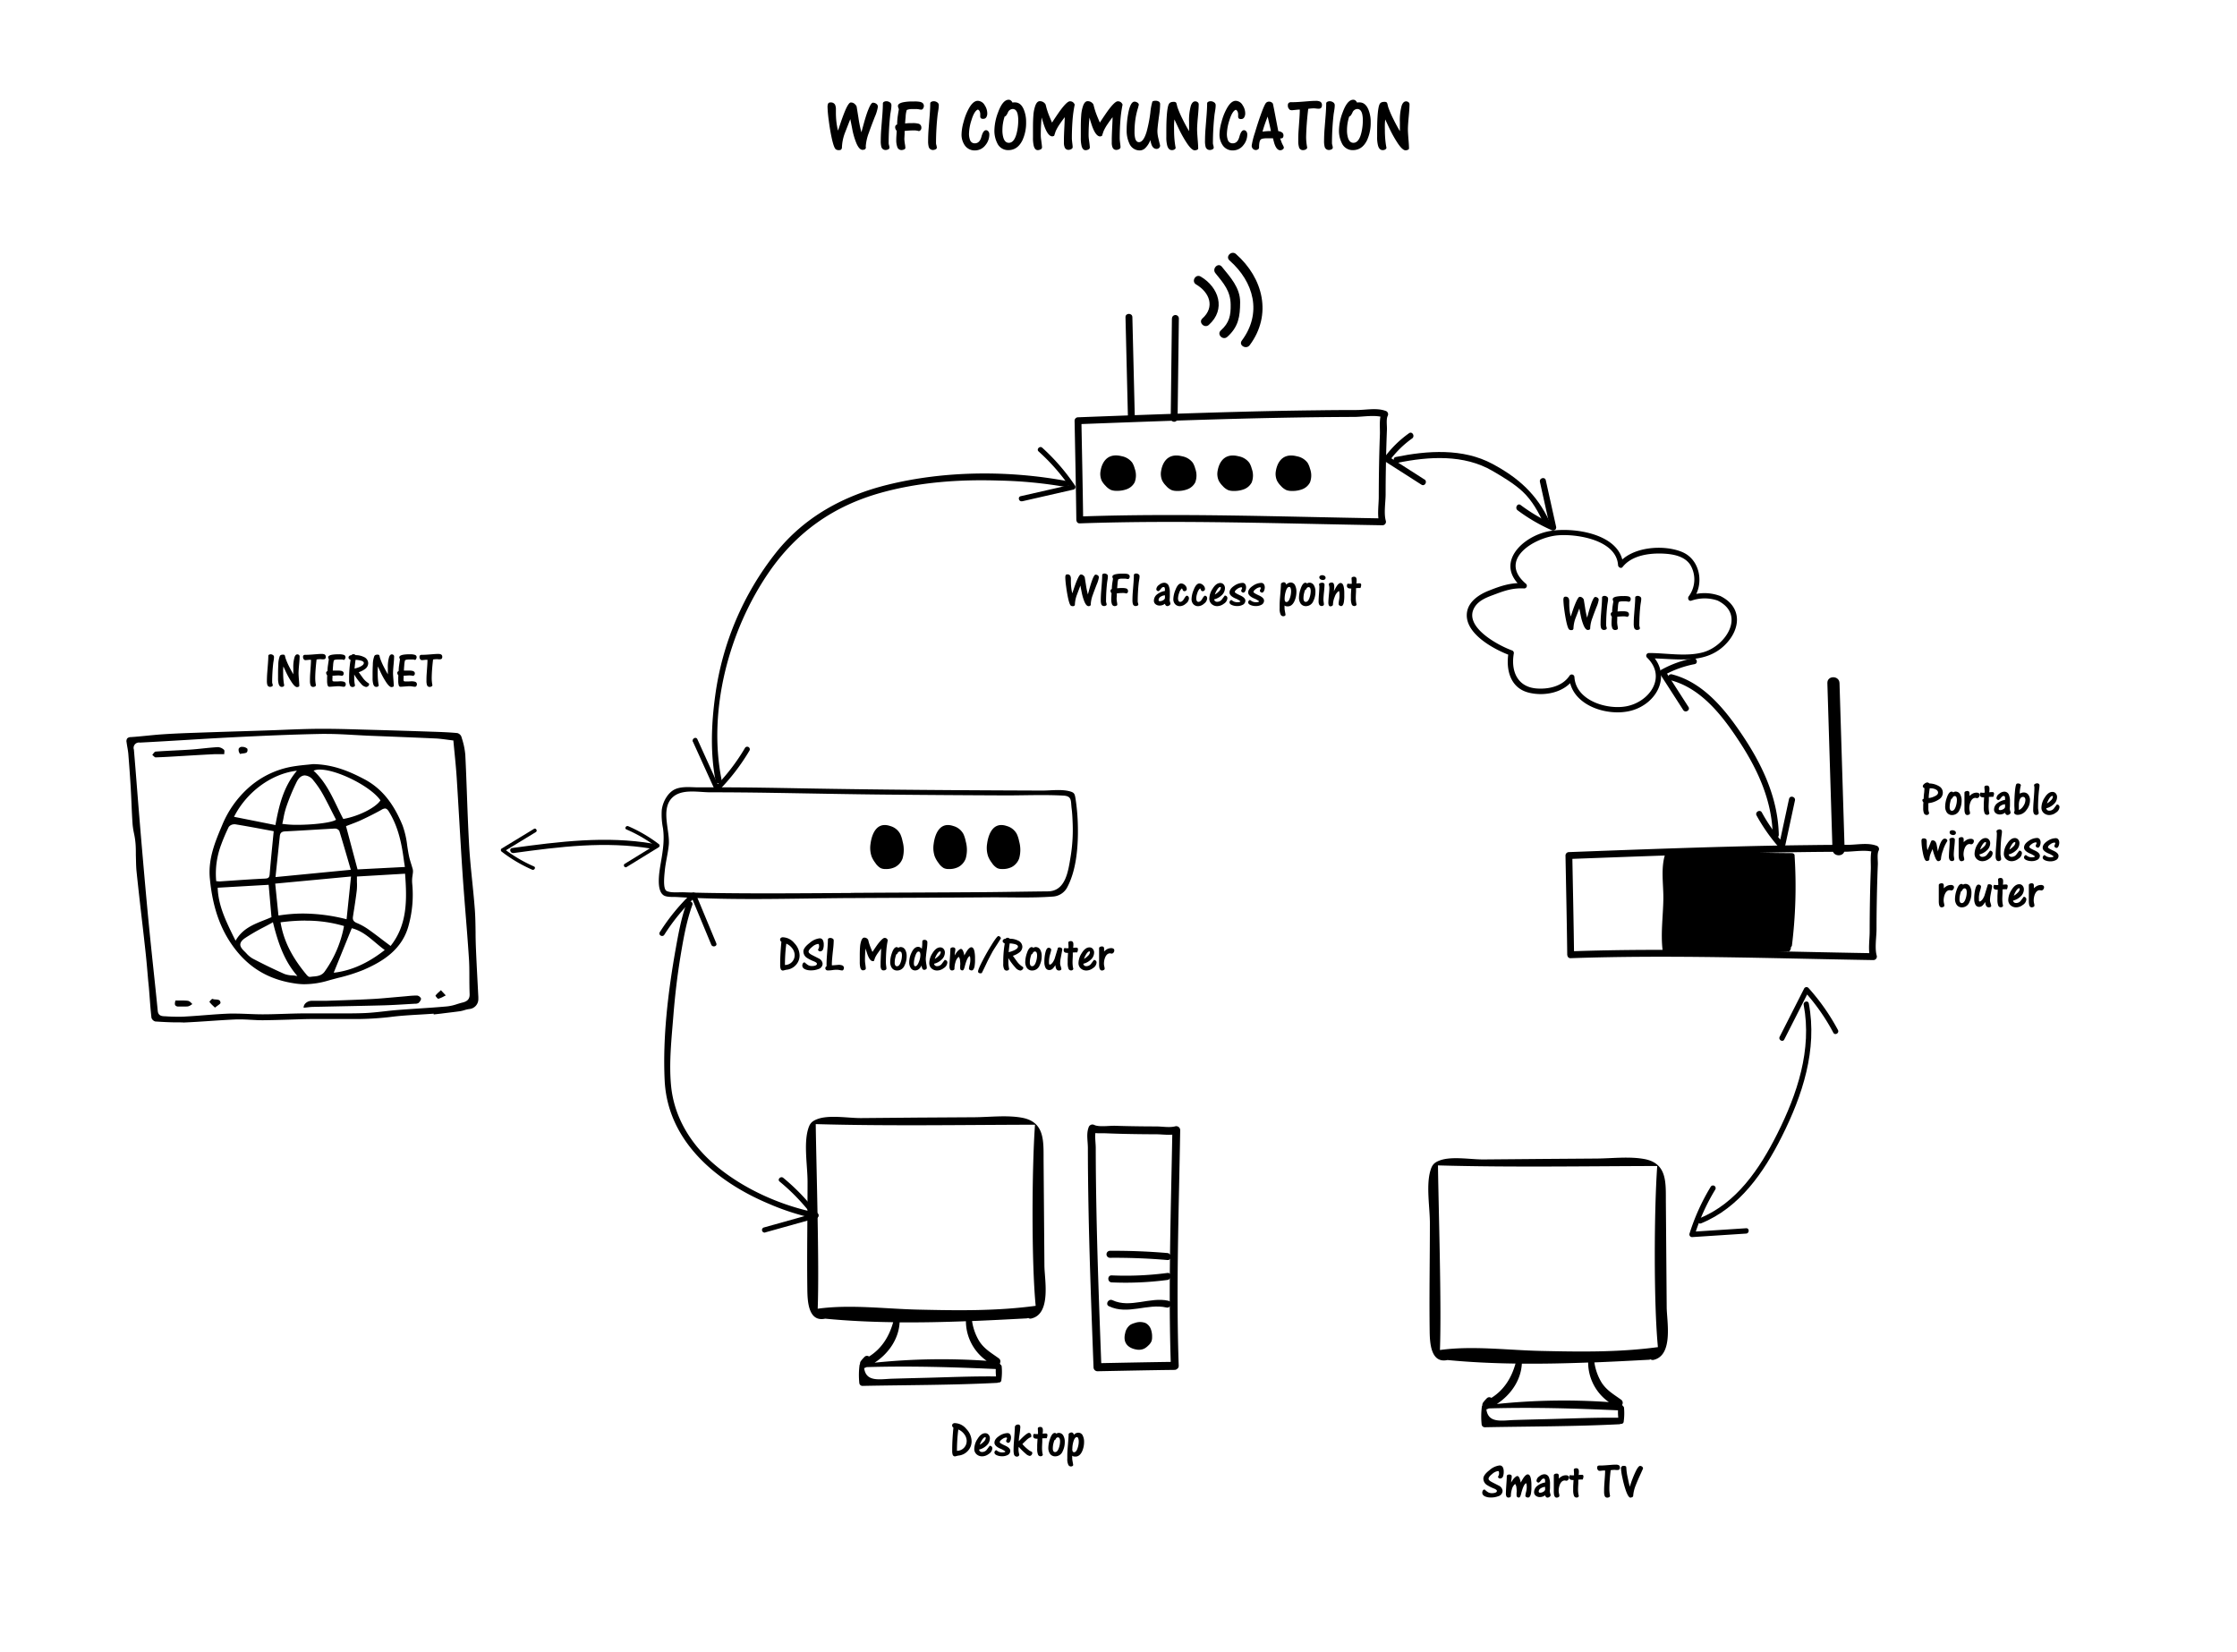 <svg id="Layer_1" data-name="Layer 1" xmlns="http://www.w3.org/2000/svg" viewBox="0 0 921 680"><title>13.wifi_communication</title><path d="M346.62,61l-.33.6a2.26,2.26,0,0,1-.9.21,2.83,2.83,0,0,1-.71-.08,1.85,1.85,0,0,1-.58-.28q-.78-.6-1.65-4.53-.72-3.3-1.23-7.26a50.91,50.91,0,0,1-.51-5.58,3.47,3.47,0,0,1,.22-1.4,1,1,0,0,1,1-.5,1.91,1.91,0,0,1,1.86.9,4.43,4.43,0,0,1,.36,2c0,.2,0,.39,0,.58s0,.38,0,.55a35.67,35.67,0,0,0,.2,3.88,26.68,26.68,0,0,0,.67,3.68l1.26-3.75q1.14-3.27,2-5.19,1.23-2.64,2-2.64a2.32,2.32,0,0,1,1.39.42,3.53,3.53,0,0,1,1,1.17l.75,4.62a50.36,50.36,0,0,0,1.23,6.06q.84-3.09,1.08-3.93,1-3.6,1.8-5.49,1.11-2.76,1.86-2.76a2.32,2.32,0,0,1,1.41.46,1.47,1.47,0,0,1,.63,1.25,17.19,17.19,0,0,1-1.29,4.2q-1.8,4.62-2.37,6.33a19.73,19.73,0,0,0-1.32,5.64,6.24,6.24,0,0,0,.06.75l-.39.57a2.76,2.76,0,0,1-1,.21q-1.35,0-2.52-2.7a30.74,30.74,0,0,1-1.65-5.52q0-.09-.87-4.44-1.14,2.94-2.28,5.85A19,19,0,0,0,346.62,61Z"/><path d="M366.21,60.75a.81.81,0,0,1-.52.72,2.26,2.26,0,0,1-1,.27,1.75,1.75,0,0,1-1.83-1.32,8.86,8.86,0,0,1-.24-2.49q0-2.28.21-5l.44-5.56q.22-2.88.22-4.77a.75.75,0,0,1,.46-.69,2.1,2.1,0,0,1,1-.24,2.48,2.48,0,0,1,1.39.45,1.35,1.35,0,0,1,.67,1.17,11.73,11.73,0,0,1-.15,1.8q-.15,1-.3,1.86a106.27,106.27,0,0,0-.69,12,2.38,2.38,0,0,0,.12.69A6.83,6.83,0,0,1,366.21,60.75Z"/><path d="M372.33,57.24a17,17,0,0,0,.27,2.28,9.67,9.67,0,0,1,.15,1.35q0,.42-.54.66a2.58,2.58,0,0,1-1.05.24,1.78,1.78,0,0,1-1.74-1.29A8.2,8.2,0,0,1,369,57.6q0-.81.09-2.1t.09-1.62a3.54,3.54,0,0,1-.48-.76,2,2,0,0,1-.15-.79,1.09,1.09,0,0,1,.81-1.08,27.43,27.43,0,0,1,.33-3.93q.18-1.2.39-2.4a3.08,3.08,0,0,1-.24-.6,2.39,2.39,0,0,1-.15-.66q0-1.14,2.31-1.59a19.66,19.66,0,0,1,3.72-.3h.63a11.64,11.64,0,0,1,2.52.18q1.5.39,1.5,1.68a1.84,1.84,0,0,1-.31,1,.89.89,0,0,1-.74.51,5.51,5.51,0,0,1-.9-.12,5.58,5.58,0,0,0-1-.12h-2.1a5.14,5.14,0,0,0-2,.39,10.71,10.71,0,0,0-.46,2.79q-.2,2.22-.23,2.73,1.47-.12,2.08-.13h1a8.88,8.88,0,0,1,2.31.21,1.61,1.61,0,0,1,1.32,1.65,1.37,1.37,0,0,1-1,1.44,6.82,6.82,0,0,0-2-.3,33.91,33.91,0,0,0-3.9.24c0,.52,0,.94,0,1.26Q372.33,57.06,372.33,57.24Z"/><path d="M385.71,60.75a.81.81,0,0,1-.52.72,2.26,2.26,0,0,1-1,.27,1.75,1.75,0,0,1-1.83-1.32,8.86,8.86,0,0,1-.24-2.49q0-2.28.21-5l.44-5.56q.22-2.88.22-4.77a.75.75,0,0,1,.46-.69,2.1,2.1,0,0,1,1-.24,2.48,2.48,0,0,1,1.39.45,1.35,1.35,0,0,1,.67,1.17,11.73,11.73,0,0,1-.15,1.8q-.15,1-.3,1.86a106.27,106.27,0,0,0-.69,12,2.38,2.38,0,0,0,.12.69A6.83,6.83,0,0,1,385.71,60.75Z"/><path d="M407.31,55.32a6.84,6.84,0,0,1-1.65,4.5,5.36,5.36,0,0,1-4.23,2.1,4.89,4.89,0,0,1-4.2-2.07,7.71,7.71,0,0,1-1.35-4.65,20,20,0,0,1,.84-5,23.4,23.4,0,0,1,2.34-5.85q1.68-2.85,3.51-2.85a3.42,3.42,0,0,1,2.85,1.83,6.09,6.09,0,0,1,1.05,3.36,3,3,0,0,1-.39,1.56,1.35,1.35,0,0,1-1.26.66,1.28,1.28,0,0,1-1-.27,1.09,1.09,0,0,1-.24-.75c0-.1,0-.25,0-.45s0-.35,0-.45a2.77,2.77,0,0,0-.24-1.14,1.39,1.39,0,0,0-.72-.75q-1.5.54-2.67,4.41a19.55,19.55,0,0,0-1,5.46,7.05,7.05,0,0,0,.39,2.55A2,2,0,0,0,401.34,59q2,0,2.73-2.7t1.86-2.7a1.19,1.19,0,0,1,1,.51A1.92,1.92,0,0,1,407.31,55.32Z"/><path d="M417.84,42.15q2.46,0,3.69,3a13.27,13.27,0,0,1,.93,5.1,17.1,17.1,0,0,1-1.5,7.47q-2,4.08-5.82,4.08A4.86,4.86,0,0,1,410.61,59a11.38,11.38,0,0,1-1.2-5.52,21.78,21.78,0,0,1,1.53-7.26q1.89-5.16,4.35-5.16a1.41,1.41,0,0,1,.92.33,2.37,2.37,0,0,1,.64.84l.46-.08A2.69,2.69,0,0,1,417.84,42.15Zm-5.13,11.4a10.43,10.43,0,0,0,.42,3.24q.66,2,2.22,2,2.52,0,3.48-5.13a21.13,21.13,0,0,0,.39-3.9,11.36,11.36,0,0,0-.3-3q-.54-1.89-2-1.89a2.25,2.25,0,0,0-2,1.54q-.75,1.55-1.29,1.54a18.39,18.39,0,0,0-.69,2.78A17.2,17.2,0,0,0,412.71,53.55Z"/><path d="M440.49,41.7a2,2,0,0,1,1.23.36,2.32,2.32,0,0,1,.75,1,51.07,51.07,0,0,0-.91,6.66q-.26,3.48-.26,7.26,0,.57.21,2.25a12.7,12.7,0,0,1,.12,1.35.92.92,0,0,1-.57.79,2.29,2.29,0,0,1-1.11.32,1.61,1.61,0,0,1-1.59-1,5,5,0,0,1-.33-2.07V58q0-.33,0-.66,0-1.44.21-5.67.12-2.43.12-3.42-1.11,1.44-2,2.76A19.09,19.09,0,0,0,434.64,54L434,55.92l-.41.14a1.2,1.2,0,0,1-.34.07q-1.83,0-3.39-4.5-.54-1.62-1-3.27-.36,3.6-.36,7.23a14,14,0,0,0,.15,1.92q.36,2.61.36,3.18a.91.91,0,0,1-.6.81,2.55,2.55,0,0,1-1.14.3q-1.17,0-1.65-1.71a13.77,13.77,0,0,1-.33-3.45V55.41c0-.38,0-.74,0-1.08V52.56q0-2.94.17-5.1a15.22,15.22,0,0,1,.74-3.81q.69-2,1.92-2a2.73,2.73,0,0,1,2.31,1.26,1.58,1.58,0,0,1,.12.36l.12.45a30,30,0,0,0,1.08,3.42q.45,1.17,1.38,3.33,2.22-3.39,3.39-5Q439.32,41.7,440.49,41.7Z"/><path d="M460.2,41.7a2,2,0,0,1,1.23.36,2.32,2.32,0,0,1,.75,1,51.07,51.07,0,0,0-.91,6.66Q461,53.25,461,57q0,.57.21,2.25a12.7,12.7,0,0,1,.12,1.35.92.92,0,0,1-.57.79,2.29,2.29,0,0,1-1.11.32,1.61,1.61,0,0,1-1.59-1,5,5,0,0,1-.33-2.07V58q0-.33,0-.66,0-1.44.21-5.67.12-2.43.12-3.42-1.11,1.44-2,2.76A19.09,19.09,0,0,0,454.35,54l-.66,1.95-.41.14a1.2,1.2,0,0,1-.34.07q-1.83,0-3.39-4.5-.54-1.62-1-3.27-.36,3.6-.36,7.23a14,14,0,0,0,.15,1.92q.36,2.61.36,3.18a.91.91,0,0,1-.6.81,2.55,2.55,0,0,1-1.14.3q-1.17,0-1.65-1.71a13.77,13.77,0,0,1-.33-3.45V55.41c0-.38,0-.74,0-1.08V52.56q0-2.94.17-5.1a15.22,15.22,0,0,1,.74-3.81q.69-2,1.92-2a2.73,2.73,0,0,1,2.31,1.26,1.58,1.58,0,0,1,.12.36l.12.45a30,30,0,0,0,1.08,3.42q.45,1.17,1.38,3.33,2.22-3.39,3.39-5Q459,41.7,460.2,41.7Z"/><path d="M469.29,61.92A4.59,4.59,0,0,1,464.94,59a12.48,12.48,0,0,1-1.08-5.49,37.14,37.14,0,0,1,.6-6.6q.9-5.07,2.67-5.07a2.11,2.11,0,0,1,1.14.39,1.1,1.1,0,0,1,.6.9q-.15.54-.27,1.08a30.25,30.25,0,0,0-1.14,4.9,35.7,35.7,0,0,0-.36,5.15,10.83,10.83,0,0,0,.24,2.58q.42,1.68,1.59,1.68,1.83,0,3.12-4.2a55.82,55.82,0,0,0,1.56-7.92,23.16,23.16,0,0,1,.85-4.59,1.35,1.35,0,0,1,.53-.25,3.32,3.32,0,0,1,.78-.08,2.49,2.49,0,0,1,1.32.33,1.17,1.17,0,0,1,.54,1.08A29.77,29.77,0,0,1,477.3,47q-.78,5.55-.78,7a12.45,12.45,0,0,0,.36,2.8q.36,1.55.75,3.1a1.29,1.29,0,0,1-.43,1,1.43,1.43,0,0,1-1,.4q-1.47,0-2.13-1.83a11.61,11.61,0,0,1-.45-1.83A9.07,9.07,0,0,1,471.48,61,3.26,3.26,0,0,1,469.29,61.92Z"/><path d="M492.09,41.73a1.53,1.53,0,0,1,1,.34,1.08,1.08,0,0,1,.43.88q0,1.62-.33,5.13t-.33,5.31q0,1.14.3,4.83.15,1.83.15,2.88,0,.39-.5.58a2.51,2.51,0,0,1-.92.2q-1.23,0-3.15-2.82a48.11,48.11,0,0,1-3.21-5.64q-.45-.9-2-4.26-.12,1-.15,2t0,2.21q0,2,.15,3.84a32.57,32.57,0,0,0,.51,3.69,1.15,1.15,0,0,1-.57.67,2,2,0,0,1-1,.23q-1.35,0-1.89-1.8a13,13,0,0,1-.39-3.6v-1.2q0-.57,0-1.08,0-3.45.15-5.88.27-4.35.93-5.46a1.54,1.54,0,0,1,.72-.64,2.63,2.63,0,0,1,1-.2,3.36,3.36,0,0,1,.58,0,1.57,1.57,0,0,1,.5.18q.24.14.39.78t.3,1.21a40.26,40.26,0,0,0,2.16,5q1,2.1,2.64,4.89c0-.18,0-.77,0-1.77s0-1.67,0-2a22.18,22.18,0,0,1,.75-6.78Q490.95,41.73,492.09,41.73Z"/><path d="M499.71,60.75a.81.81,0,0,1-.52.72,2.26,2.26,0,0,1-1,.27,1.75,1.75,0,0,1-1.83-1.32,8.86,8.86,0,0,1-.24-2.49q0-2.28.21-5l.44-5.56q.22-2.88.22-4.77a.75.75,0,0,1,.46-.69,2.1,2.1,0,0,1,1-.24,2.48,2.48,0,0,1,1.39.45,1.35,1.35,0,0,1,.67,1.17,11.73,11.73,0,0,1-.15,1.8q-.15,1-.3,1.86a106.27,106.27,0,0,0-.69,12,2.38,2.38,0,0,0,.12.69A6.83,6.83,0,0,1,499.71,60.75Z"/><path d="M513.51,55.32a6.84,6.84,0,0,1-1.65,4.5,5.36,5.36,0,0,1-4.23,2.1,4.89,4.89,0,0,1-4.2-2.07,7.71,7.71,0,0,1-1.35-4.65,20,20,0,0,1,.84-5,23.4,23.4,0,0,1,2.34-5.85q1.68-2.85,3.51-2.85a3.42,3.42,0,0,1,2.85,1.83,6.09,6.09,0,0,1,1.05,3.36,3,3,0,0,1-.39,1.56A1.35,1.35,0,0,1,511,49a1.28,1.28,0,0,1-1-.27,1.09,1.09,0,0,1-.24-.75c0-.1,0-.25,0-.45s0-.35,0-.45a2.77,2.77,0,0,0-.24-1.14,1.39,1.39,0,0,0-.72-.75q-1.5.54-2.67,4.41a19.55,19.55,0,0,0-1,5.46,7.05,7.05,0,0,0,.39,2.55A2,2,0,0,0,507.54,59q2,0,2.73-2.7t1.86-2.7a1.19,1.19,0,0,1,1,.51A1.92,1.92,0,0,1,513.51,55.32Z"/><path d="M528.42,55.71q0,1.26-1,1.26a1.61,1.61,0,0,1-.36,0q.36,1,.54,1.5a10.92,10.92,0,0,0,.69,1.47,3.65,3.65,0,0,0,.15.34.88.88,0,0,1-.34,1.23,1.69,1.69,0,0,1-1,.34q-1.5,0-2.4-2.7-.12-.33-.6-2.22l-.93,0h-1.53q-2.1,0-2.61.54-.66.69-.66,3.3a.83.83,0,0,1-.43.7,1.55,1.55,0,0,1-.86.29,1.64,1.64,0,0,1-1.25-.52,1.83,1.83,0,0,1-.49-1.31,30.82,30.82,0,0,1,1.27-5.1q1.27-4.29,2.5-7.68,1.5-4.17,2.16-4.83a1.7,1.7,0,0,1,1.26-.48,1.88,1.88,0,0,1,1.53.81s.29,1.29.76,3.75l1.46,7.59a3.21,3.21,0,0,1,1.71.66A1.5,1.5,0,0,1,528.42,55.71ZM521.91,48q-.6,1.53-1.12,3t-1,3.19q.87-.12,1.7-.18t1.75-.06q-.15-.93-.63-2.94T521.91,48Z"/><path d="M537.75,56.31a22.62,22.62,0,0,0,.45,4.5,1.29,1.29,0,0,1-.66.75,2.53,2.53,0,0,1-1.14.24,1.59,1.59,0,0,1-1.59-1.26,7.75,7.75,0,0,1-.3-2.43v-.69q0-1.89.15-4t.32-4.47q.16-2.36.17-3.83a11.24,11.24,0,0,0-1.23.06q-1.92.21-2.07.21l-.72-.12a3.06,3.06,0,0,1-.7-.83,2.1,2.1,0,0,1-.2-1,1.31,1.31,0,0,1,.38-1.11,1.8,1.8,0,0,1,1.06-.27l.5,0h.53q1.29,0,5.61-.36,2.16-.18,3.39-.18a4.15,4.15,0,0,1,1.71.27,1.44,1.44,0,0,1,.84,1.44,1.59,1.59,0,0,1-.36,1.2,1.45,1.45,0,0,1-1,.33,9.34,9.34,0,0,1-1-.08l-.76-.08a15,15,0,0,0-2.52.21q-.36,3-.58,5.9T537.75,56.31Z"/><path d="M548.73,60.75a.81.81,0,0,1-.52.72,2.26,2.26,0,0,1-1,.27,1.75,1.75,0,0,1-1.83-1.32,8.86,8.86,0,0,1-.24-2.49q0-2.28.21-5l.44-5.56q.22-2.88.22-4.77a.75.75,0,0,1,.46-.69,2.1,2.1,0,0,1,1-.24,2.48,2.48,0,0,1,1.39.45,1.35,1.35,0,0,1,.67,1.17,11.73,11.73,0,0,1-.15,1.8q-.15,1-.3,1.86a106.27,106.27,0,0,0-.69,12,2.38,2.38,0,0,0,.12.69A6.83,6.83,0,0,1,548.73,60.75Z"/><path d="M559.71,42.15q2.46,0,3.69,3a13.27,13.27,0,0,1,.93,5.1,17.1,17.1,0,0,1-1.5,7.47q-2,4.08-5.82,4.08A4.86,4.86,0,0,1,552.48,59a11.38,11.38,0,0,1-1.2-5.52,21.78,21.78,0,0,1,1.53-7.26q1.89-5.16,4.35-5.16a1.41,1.41,0,0,1,.92.33,2.37,2.37,0,0,1,.64.84l.46-.08A2.69,2.69,0,0,1,559.71,42.15Zm-5.13,11.4a10.43,10.43,0,0,0,.42,3.24q.66,2,2.22,2,2.52,0,3.48-5.13a21.13,21.13,0,0,0,.39-3.9,11.36,11.36,0,0,0-.3-3q-.54-1.89-2-1.89a2.25,2.25,0,0,0-2,1.54q-.75,1.55-1.29,1.54a18.39,18.39,0,0,0-.69,2.78A17.2,17.2,0,0,0,554.58,53.55Z"/><path d="M578.88,41.73a1.53,1.53,0,0,1,1,.34,1.08,1.08,0,0,1,.43.88q0,1.62-.33,5.13t-.33,5.31q0,1.14.3,4.83.15,1.83.15,2.88,0,.39-.5.58a2.51,2.51,0,0,1-.92.2q-1.23,0-3.15-2.82a48.11,48.11,0,0,1-3.21-5.64q-.45-.9-2-4.26-.12,1-.15,2t0,2.21q0,2,.15,3.84a32.57,32.57,0,0,0,.51,3.69,1.15,1.15,0,0,1-.57.67,2,2,0,0,1-1,.23q-1.35,0-1.89-1.8a13,13,0,0,1-.39-3.6v-1.2q0-.57,0-1.08,0-3.45.15-5.88.27-4.35.93-5.46a1.54,1.54,0,0,1,.72-.64,2.63,2.63,0,0,1,1-.2,3.36,3.36,0,0,1,.58,0,1.57,1.57,0,0,1,.5.18q.24.14.39.78t.3,1.21a40.26,40.26,0,0,0,2.16,5q1,2.1,2.64,4.89c0-.18,0-.77,0-1.77s0-1.67,0-2a22.18,22.18,0,0,1,.75-6.78Q577.74,41.73,578.88,41.73Z"/><path d="M445.95,214.05c-.17-13.61-.47-27.23-.72-40.84l-1.41,1.41c21.87-.82,43.75-1.65,65.63-2.23q16.16-.43,32.33-.64,7.85-.09,15.71-.12c3.6,0,8.82-1,12.23.26l-.84-2.08c-1.17,2.44-.66,6.41-.76,9.05q-.24,6.41-.35,12.83t-.12,12.84c0,3.19-.69,7.6.2,10.66l1.36-1.79c-41.55-.67-83.11-2.24-124.66-.78-1.81.06-1.82,2.89,0,2.83,41.55-1.45,83.11.11,124.66.78a1.43,1.43,0,0,0,1.36-1.79c-.9-3.11-.1-7.67-.09-10.9q0-5.43.1-10.86.08-4.94.23-9.87.09-3,.21-5.92c.07-1.61-.37-4.26.3-5.66a1.44,1.44,0,0,0-.84-2.08c-3.67-1.35-8-.37-12-.36q-7.85,0-15.71.11-16.66.19-33.31.65c-21.88.58-43.76,1.41-65.63,2.23a1.43,1.43,0,0,0-1.41,1.41c.26,13.61.56,27.22.72,40.84A1.41,1.41,0,0,0,445.95,214.05Z"/><path d="M453.13,193.79a6.81,6.81,0,0,0,.48,4.15A8.79,8.79,0,0,0,455.2,200a6.58,6.58,0,0,0,2.31,1.73,6.24,6.24,0,0,0,2.17.32,11.15,11.15,0,0,0,4.28-.69,6,6,0,0,0,3.2-2.82,8.08,8.08,0,0,0,0-5.68,8.7,8.7,0,0,0-1-2.41,7.08,7.08,0,0,0-4.38-2.66C454.64,186,453.36,192.4,453.13,193.79Z"/><path d="M478.06,193.79a6.81,6.81,0,0,0,.48,4.15,8.79,8.79,0,0,0,1.59,2.11,6.58,6.58,0,0,0,2.31,1.73,6.24,6.24,0,0,0,2.17.32,11.15,11.15,0,0,0,4.28-.69,6,6,0,0,0,3.2-2.82,8.08,8.08,0,0,0,0-5.68,8.7,8.7,0,0,0-1-2.41,7.08,7.08,0,0,0-4.38-2.66C479.57,186,478.29,192.4,478.06,193.79Z"/><path d="M501.32,193.79a6.81,6.81,0,0,0,.48,4.15,8.79,8.79,0,0,0,1.59,2.11,6.58,6.58,0,0,0,2.31,1.73,6.24,6.24,0,0,0,2.17.32,11.15,11.15,0,0,0,4.28-.69,6,6,0,0,0,3.2-2.82,8.08,8.08,0,0,0,0-5.68,8.7,8.7,0,0,0-1-2.41,7.08,7.08,0,0,0-4.38-2.66C502.84,186,501.56,192.4,501.32,193.79Z"/><path d="M525.31,193.79a6.81,6.81,0,0,0,.48,4.15,8.79,8.79,0,0,0,1.59,2.11,6.58,6.58,0,0,0,2.31,1.73,6.24,6.24,0,0,0,2.17.32,11.15,11.15,0,0,0,4.28-.69,6,6,0,0,0,3.2-2.82,8.08,8.08,0,0,0,0-5.68,8.7,8.7,0,0,0-1-2.41,7.08,7.08,0,0,0-4.38-2.66C526.83,186,525.55,192.4,525.31,193.79Z"/><path d="M463.38,130.57l1,41.1c0,1.81,2.87,1.82,2.83,0l-1-41.1c0-1.81-2.87-1.82-2.83,0Z"/><path d="M482.49,131.1,482,172.2a1.41,1.41,0,0,0,2.83,0l.52-41.1a1.41,1.41,0,0,0-2.83,0Z"/><path d="M514.5,142.12c9.37-12.56,5.58-27.66-5.65-37.56-1.8-1.59-4.47,1.05-2.65,2.65,10.09,8.9,13.49,21.72,5.07,33-1.44,1.94,1.81,3.81,3.24,1.89Z"/><path d="M505.28,138.69c4.61-4.14,5.28-8.35,5.3-14.3s-4.06-10.3-7.54-14.6c-1.52-1.88-4.16.79-2.65,2.65,3.42,4.23,6.2,7.31,6.29,12.92.08,4.46-.53,7.51-4.05,10.67-1.8,1.61.86,4.26,2.65,2.65Z"/><path d="M497.7,133.73c7.11-6.35,4.14-15.46-3.36-19.88-2.08-1.23-4,2-1.89,3.24,5.5,3.24,7.88,9.27,2.6,14-1.8,1.61.86,4.26,2.65,2.65Z"/><path d="M430,521.18q-.17-21.53-.34-43.06c-.06-8.11.71-16.23-8.91-18-6.27-1.14-13.46-.22-19.83-.19l-23.14.14-23.14.2c-5.34.05-13.26-1.44-18.18.44-2.46.94-3.14,2-3.81,4.3-1.77,6.21-.15,15.16-.17,21.63,0,14.73-.29,29.48-.09,44.21.06,4.73.38,13.48,7.32,12l.08,0c9.22.89,18.56,1.32,27.94,1.45-1.65,5.93-4.79,10.93-9.94,14.13a1.42,1.42,0,0,0-1.88.17,15.73,15.73,0,0,0-1.47,1.68,1.85,1.85,0,0,0-.36,1.25,1,1,0,0,0-.2.47,32.3,32.3,0,0,0-.1,7.23,1.32,1.32,0,0,0,1.29,1.29c18.43-.37,37-.3,55.38-1.24a1.36,1.36,0,0,0,.61-.18,1,1,0,0,0,1.22-1,24.46,24.46,0,0,0,.12-5.67,1,1,0,0,0-.55-.71,1.76,1.76,0,0,0-.2-.48,1.54,1.54,0,0,0-.44-2.07c-3-2.18-5.88-3.76-8-7a22.07,22.07,0,0,1-3-8.35c7.52-.3,15-.69,22.43-1.09a1.74,1.74,0,0,0,.68-.18,1.57,1.57,0,0,0,1.28.23C432.87,540.88,430.07,526.84,430,521.18ZM426.12,463c-1.29,18.06-1.48,56.5.28,74.56-16.17,2.18-32.14,1.93-48.43,1.56-13.38-.3-27.89-2.22-41.31-.37.69-18.6-.56-57.42-.81-76C365.87,463.6,396.07,463.06,426.12,463ZM381.26,567.19q-6.92.17-13.84.37c-5.11.15-10.86,1.57-11.64-4.39a1.52,1.52,0,0,0,.32-.07l.71-.32a.8.8,0,0,0,.24,0c17.66-.51,35.28,0,52.92.8a22.52,22.52,0,0,0,.11,3.05C400.48,566.52,390.85,566.95,381.26,567.19Zm24.94-7a268,268,0,0,0-46.11.78c5.69-3.71,9.93-9.72,10.3-16.61,9.09.08,18.21-.12,27.29-.46A20,20,0,0,0,406.2,560.18Z"/><path d="M483.63,560.62c-10.6.13-21.19.36-31.79.56l1.62,1.62c-.65-17.32-1.31-34.63-1.76-52q-.33-12.74-.49-25.49-.07-6.39-.08-12.77c0-2.28-.6-5.5.19-7.63l-2.38,1c1.8.86,4.2.54,6.13.62q5.47.22,10.94.31,5,.09,9.95.1c2.7,0,6.11.58,8.71-.17l-2-1.56c-.53,32.34-1.73,64.69-.61,97,.07,2.08,3.31,2.08,3.23,0-1.12-32.34.08-64.69.61-97a1.63,1.63,0,0,0-2-1.56c-2.24.65-5.52.06-7.85.06q-4.48,0-9-.08-4-.06-8-.19c-2.16-.07-6.57.6-8.48-.32a1.65,1.65,0,0,0-2.38,1c-1,2.7-.31,5.56-.3,8.49q0,5.9.07,11.79.14,13.24.5,26.47c.45,17.32,1.11,34.64,1.76,52a1.64,1.64,0,0,0,1.62,1.62c10.6-.2,21.19-.43,31.79-.56C485.7,563.83,485.71,560.6,483.63,560.62Z"/><path d="M457,517.79q11.85-.09,23.64.92c1.85.16,1.84-2.72,0-2.88q-11.8-1-23.64-.92a1.44,1.44,0,0,0,0,2.88Z"/><path d="M457.7,527.91a132,132,0,0,0,22.93-1c1.81-.24,1.84-3.12,0-2.88a132,132,0,0,1-22.93,1c-1.85-.08-1.85,2.8,0,2.88Z"/><path d="M456.6,537.74c7.78,3.69,15.77-1.29,23.66.51,1.81.41,2.58-2.37.77-2.78-7.49-1.71-15.73,3.21-23-.22-1.67-.79-3.13,1.69-1.45,2.49Z"/><path d="M467.86,555.55a5.3,5.3,0,0,0,3.23-.37,6.84,6.84,0,0,0,1.64-1.24,5.12,5.12,0,0,0,1.35-1.8,4.86,4.86,0,0,0,.25-1.69,8.68,8.68,0,0,0-.53-3.33,4.67,4.67,0,0,0-2.19-2.49,6.29,6.29,0,0,0-4.42,0,6.77,6.77,0,0,0-1.87.78,5.51,5.51,0,0,0-2.07,3.41C461.82,554.37,466.77,555.37,467.86,555.55Z"/><path d="M686.2,538.18q-.17-21.53-.34-43.06c-.06-8.11.71-16.23-8.91-18-6.27-1.14-13.46-.22-19.83-.19L634,477.1l-23.14.2c-5.34.05-13.26-1.44-18.18.44-2.46.94-3.14,2-3.81,4.3-1.77,6.21-.15,15.16-.17,21.63,0,14.73-.29,29.48-.09,44.21.06,4.73.38,13.48,7.32,12l.08,0c9.22.89,18.56,1.32,27.94,1.45-1.65,5.93-4.79,10.93-9.94,14.13a1.42,1.42,0,0,0-1.88.17,15.73,15.73,0,0,0-1.47,1.68,1.85,1.85,0,0,0-.36,1.25,1,1,0,0,0-.2.47,32.3,32.3,0,0,0-.1,7.23,1.32,1.32,0,0,0,1.29,1.29c18.43-.37,37-.3,55.38-1.24a1.36,1.36,0,0,0,.61-.18,1,1,0,0,0,1.22-1,24.46,24.46,0,0,0,.12-5.67,1,1,0,0,0-.55-.71,1.76,1.76,0,0,0-.2-.48,1.54,1.54,0,0,0-.44-2.07c-3-2.18-5.88-3.76-8-7a22.07,22.07,0,0,1-3-8.35c7.52-.3,15-.69,22.43-1.09a1.74,1.74,0,0,0,.68-.18,1.57,1.57,0,0,0,1.28.23C689.05,557.88,686.25,543.84,686.2,538.18ZM682.3,480c-1.29,18.06-1.48,56.5.28,74.56-16.17,2.18-32.14,1.93-48.43,1.56-13.38-.3-27.89-2.22-41.31-.37.69-18.6-.56-57.42-.81-76C622.05,480.6,652.25,480.06,682.3,480ZM637.44,584.19q-6.92.17-13.84.37c-5.11.15-10.86,1.57-11.64-4.39a1.52,1.52,0,0,0,.32-.07l.71-.32a.8.8,0,0,0,.24,0c17.66-.51,35.28,0,52.92.8a22.52,22.52,0,0,0,.11,3.05C656.66,583.52,647,583.95,637.44,584.19Zm24.94-7a268,268,0,0,0-46.11.78c5.69-3.71,9.93-9.72,10.3-16.61,9.09.08,18.21-.12,27.29-.46A20,20,0,0,0,662.38,577.18Z"/><path d="M708,245.27a18.25,18.25,0,0,0-12.27-.07l1.06,1.82c5-6.09,3.42-16.51-4.14-19.74s-20.8-2.29-26.22,4.63l1.86.77c-.8-13.1-20.76-15.85-30.54-14-11.18,2.12-22.7,13.47-11,23.24l.77-1.86c-5.53-.3-9.74,1.16-14.81,3.19-3.67,1.47-7.83,4.2-8.66,8.39-1.76,8.92,11.08,15.75,17.81,18.2l-.76-1.34c-1.22,7.08.63,14.73,8.32,16.64,6.49,1.62,14.84,0,18.64-5.9l-2-.55c.66,11.73,15.8,16.49,25.56,13.85,10.74-2.9,16.86-14.82,8-23.38l-.77,1.86c10.71-.05,22.55,2.85,31.07-5.27,6.81-6.5,7.6-15.83-1.63-20.38-1.26-.62-2.36,1.26-1.1,1.88,11.53,5.68,3.55,18.48-5.82,21.22-7,2-15.35.32-22.52.36a1.1,1.1,0,0,0-.77,1.86c8.3,8,1.06,18.31-8.58,20.08-8,1.47-20.74-2.4-21.29-12.09a1.1,1.1,0,0,0-2-.55c-2.86,4.41-8.69,5.68-13.64,5.28-7.89-.64-10.55-7.21-9.33-14.33a1.13,1.13,0,0,0-.76-1.34c-5.66-2.06-19.73-9.57-15.6-17.37,1.82-3.44,5.79-4.64,9.12-5.9,4-1.5,7.16-2.47,11.55-2.23a1.1,1.1,0,0,0,.77-1.86c-11.8-9.89,3.26-19.15,13-20,7.92-.68,24.21,1.91,24.85,12.28.05.83,1.23,1.58,1.86.77,3.84-4.9,11.24-5.83,17.07-5.51,3.88.21,8.52,1.08,10.82,4.62a11.66,11.66,0,0,1-.62,12.91c-.63.76-.07,2.21,1.06,1.82a16.42,16.42,0,0,1,11.11.07C708.79,247.85,709.36,245.74,708,245.27Z"/><path d="M112.31,282.09a.54.54,0,0,1-.35.48,1.51,1.51,0,0,1-.69.18,1.17,1.17,0,0,1-1.22-.88,5.92,5.92,0,0,1-.16-1.67q0-1.52.14-3.32l.29-3.72q.15-1.92.15-3.19a.5.5,0,0,1,.31-.46,1.4,1.4,0,0,1,.65-.16,1.65,1.65,0,0,1,.93.3.91.91,0,0,1,.45.78,7.86,7.86,0,0,1-.1,1.2q-.1.64-.2,1.24a71,71,0,0,0-.46,8,1.59,1.59,0,0,0,.08.46A4.6,4.6,0,0,1,112.31,282.09Z"/><path d="M122.42,269.38a1,1,0,0,1,.65.23.72.72,0,0,1,.29.59q0,1.08-.22,3.43t-.22,3.55q0,.76.2,3.23.1,1.22.1,1.92c0,.17-.11.3-.33.39a1.68,1.68,0,0,1-.61.13q-.82,0-2.11-1.88A32.39,32.39,0,0,1,118,277.2q-.3-.6-1.32-2.85-.08.68-.1,1.31t0,1.47q0,1.32.1,2.57a21.62,21.62,0,0,0,.34,2.47.78.78,0,0,1-.38.45,1.34,1.34,0,0,1-.64.15q-.9,0-1.26-1.2a8.69,8.69,0,0,1-.26-2.41v-.8q0-.38,0-.72,0-2.31.1-3.93a10.23,10.23,0,0,1,.62-3.65,1,1,0,0,1,.48-.43,1.76,1.76,0,0,1,.7-.13,2.31,2.31,0,0,1,.39,0,1.06,1.06,0,0,1,.33.12q.16.09.26.52c.07.29.13.56.2.81a26.84,26.84,0,0,0,1.44,3.37q.7,1.4,1.76,3.27,0-.18,0-1.18t0-1.34a14.79,14.79,0,0,1,.5-4.53Q121.66,269.38,122.42,269.38Z"/><path d="M129.78,279.12a15.11,15.11,0,0,0,.3,3,.86.86,0,0,1-.44.5,1.68,1.68,0,0,1-.76.16,1.07,1.07,0,0,1-1.06-.84,5.19,5.19,0,0,1-.2-1.62v-.46q0-1.26.1-2.68t.21-3q.11-1.57.11-2.56a7.61,7.61,0,0,0-.82,0l-1.38.14-.48-.08a2,2,0,0,1-.47-.55,1.41,1.41,0,0,1-.13-.65.88.88,0,0,1,.25-.74,1.21,1.21,0,0,1,.71-.18h.68q.86,0,3.75-.24,1.44-.12,2.27-.12a2.79,2.79,0,0,1,1.14.18,1,1,0,0,1,.56,1,1.06,1.06,0,0,1-.24.8,1,1,0,0,1-.68.22,6.25,6.25,0,0,1-.67,0l-.51-.05a10.07,10.07,0,0,0-1.68.14q-.24,2-.39,3.94T129.78,279.12Z"/><path d="M136.84,279.58a3.24,3.24,0,0,0,.1.78,1.29,1.29,0,0,0,.65.16l.65,0,.85,0,.93-.06a5.2,5.2,0,0,1,1.48.16,1.07,1.07,0,0,1,.86,1.06,1.23,1.23,0,0,1-.1.48,1.47,1.47,0,0,1-.26.42l-.32.14a4.9,4.9,0,0,1-.76-.06q-1.14-.18-1.3-.18-.74,0-1.5.06-2.27.18-2.49.18-.56,0-.76-.68a6.5,6.5,0,0,1-.2-1.79q0-.62,0-1.09c0-.31,0-.67.07-1.07a3.45,3.45,0,0,1-.32-.52,1.41,1.41,0,0,1-.14-.6.61.61,0,0,1,.14-.42,1.36,1.36,0,0,1,.42-.3,16.61,16.61,0,0,1,.18-2.36q.18-1.25.36-2.46c0-.08-.1-.22-.17-.41a1.43,1.43,0,0,1-.11-.39q0-.86,1.84-1.14a17,17,0,0,1,2.49-.14,6.09,6.09,0,0,1,2.21.27,1,1,0,0,1,.6,1,1.48,1.48,0,0,1-.26.71q-.26.43-.52.31a2.18,2.18,0,0,0-.6-.15q-.3,0-.84,0h-.42l-.44,0a6,6,0,0,0-1,.07,1.68,1.68,0,0,0-.71.29,10.13,10.13,0,0,0-.3,2q-.14,1.53-.14,2.2l.94,0,.94,0a7.41,7.41,0,0,1,1.62.12q1,.26,1,1.06a1,1,0,0,1-.7,1,6.86,6.86,0,0,0-1.54-.18q-.4,0-1.2.06t-1.18.06q0,.26,0,.9C136.85,279.33,136.84,279.56,136.84,279.58Z"/><path d="M143.49,270.74a.9.9,0,0,1,.35-.75,1.33,1.33,0,0,1,.83-.27,1.11,1.11,0,0,1,.82-.42,1.36,1.36,0,0,1,.92.4,7.38,7.38,0,0,1,3.31.72,2.87,2.87,0,0,1,1.88,2.63,3,3,0,0,1-1.34,2.37,8.53,8.53,0,0,1-2.57,1.3q.92,1.28,1.86,2.57a8.61,8.61,0,0,0,2.33,2.07,2,2,0,0,0,.1.3,1,1,0,0,1-.41.79,1.33,1.33,0,0,1-.87.35,3.31,3.31,0,0,1-2-1.26,23.14,23.14,0,0,1-2.87-3.87l0,1.6a14.16,14.16,0,0,0,.34,2.93.9.9,0,0,1-.4.46,1.26,1.26,0,0,1-.64.16,1.14,1.14,0,0,1-1-.56,4.52,4.52,0,0,1-.4-2.25v-.8q0-2,.15-3.86t.47-3.7a1.45,1.45,0,0,1-.52-.32A.79.79,0,0,1,143.49,270.74Zm6.3,2.17q0-.8-2-1.14a8.27,8.27,0,0,0-1.4-.14l-.17,1.25q-.09.67-.25,2.34a10.85,10.85,0,0,0,2.29-.76Q149.79,273.73,149.79,272.91Z"/><path d="M161.32,269.38a1,1,0,0,1,.65.23.72.72,0,0,1,.29.59q0,1.08-.22,3.43t-.22,3.55q0,.76.2,3.23.1,1.22.1,1.92c0,.17-.11.3-.33.39a1.68,1.68,0,0,1-.61.13q-.82,0-2.11-1.88a32.39,32.39,0,0,1-2.15-3.77q-.3-.6-1.32-2.85-.08.68-.1,1.31t0,1.47q0,1.32.1,2.57a21.62,21.62,0,0,0,.34,2.47.78.78,0,0,1-.38.45,1.34,1.34,0,0,1-.64.15q-.9,0-1.26-1.2a8.69,8.69,0,0,1-.26-2.41v-.8q0-.38,0-.72,0-2.31.1-3.93a10.23,10.23,0,0,1,.62-3.65,1,1,0,0,1,.48-.43,1.76,1.76,0,0,1,.7-.13,2.31,2.31,0,0,1,.39,0,1.06,1.06,0,0,1,.33.12q.16.09.26.52c.07.29.13.56.2.81a26.84,26.84,0,0,0,1.44,3.37q.7,1.4,1.76,3.27,0-.18,0-1.18t0-1.34a14.79,14.79,0,0,1,.5-4.53Q160.56,269.38,161.32,269.38Z"/><path d="M166.13,279.58a3.24,3.24,0,0,0,.1.78,1.29,1.29,0,0,0,.65.16l.65,0,.85,0,.93-.06a5.2,5.2,0,0,1,1.48.16,1.07,1.07,0,0,1,.86,1.06,1.23,1.23,0,0,1-.1.48,1.47,1.47,0,0,1-.26.42l-.32.14a4.9,4.9,0,0,1-.76-.06q-1.14-.18-1.3-.18-.74,0-1.5.06-2.27.18-2.49.18-.56,0-.76-.68a6.5,6.5,0,0,1-.2-1.79q0-.62,0-1.09c0-.31,0-.67.07-1.07a3.45,3.45,0,0,1-.32-.52,1.41,1.41,0,0,1-.14-.6.61.61,0,0,1,.14-.42,1.36,1.36,0,0,1,.42-.3,16.61,16.61,0,0,1,.18-2.36q.18-1.25.36-2.46c0-.08-.1-.22-.17-.41a1.43,1.43,0,0,1-.11-.39q0-.86,1.84-1.14a17,17,0,0,1,2.49-.14,6.09,6.09,0,0,1,2.21.27,1,1,0,0,1,.6,1,1.48,1.48,0,0,1-.26.71q-.26.43-.52.31a2.18,2.18,0,0,0-.6-.15q-.3,0-.84,0h-.42l-.44,0a6,6,0,0,0-1,.07,1.68,1.68,0,0,0-.71.29,10.13,10.13,0,0,0-.3,2q-.14,1.53-.14,2.2l.94,0,.94,0a7.41,7.41,0,0,1,1.62.12q1,.26,1,1.06a1,1,0,0,1-.7,1,6.86,6.86,0,0,0-1.54-.18q-.4,0-1.2.06t-1.18.06q0,.26,0,.9C166.15,279.33,166.13,279.56,166.13,279.58Z"/><path d="M177.74,279.12a15.11,15.11,0,0,0,.3,3,.86.86,0,0,1-.44.5,1.68,1.68,0,0,1-.76.16,1.07,1.07,0,0,1-1.06-.84,5.19,5.19,0,0,1-.2-1.62v-.46q0-1.26.1-2.68t.21-3q.11-1.57.11-2.56a7.61,7.61,0,0,0-.82,0l-1.38.14-.48-.08a2,2,0,0,1-.47-.55,1.41,1.41,0,0,1-.13-.65.88.88,0,0,1,.25-.74,1.21,1.21,0,0,1,.71-.18h.68q.86,0,3.75-.24,1.44-.12,2.27-.12a2.79,2.79,0,0,1,1.14.18,1,1,0,0,1,.56,1,1.06,1.06,0,0,1-.24.8,1,1,0,0,1-.68.22,6.25,6.25,0,0,1-.67,0l-.51-.05a10.07,10.07,0,0,0-1.68.14q-.24,2-.39,3.94T177.74,279.12Z"/><path d="M73,420.87c-3,0-5.87-.16-9.09-.37a2.36,2.36,0,0,1-1.55-1.5c-.32-2.82-.54-5.7-.75-8.48-.11-1.38-.21-2.77-.33-4.15L61,403.59c-.33-3.87-.66-7.87-1.09-11.79-.5-4.55-1-9.09-1.54-13.63-.75-6.52-1.52-13.25-2.2-19.89C56,356.19,56,354,55.93,352c0-1.72,0-3.5-.18-5.24a30.83,30.83,0,0,0-.58-3.69,30.48,30.48,0,0,1-.57-3.62c-.21-2.87-.34-5.8-.46-8.63-.09-2.07-.18-4.14-.3-6.2-.25-4.3-.58-8.92-1-14.15-.08-1-.25-2-.41-2.9-.11-.64-.22-1.29-.3-1.93a2.1,2.1,0,0,1,.24-1.65,2,2,0,0,1,1.47-.55c2.21-.14,4.44-.37,6.61-.58s4.1-.41,6.15-.55c4.63-.32,9.31-.5,13.7-.65q9.93-.35,19.86-.65l9.31-.3c2.3-.07,4.61-.17,6.91-.26,5-.2,10.24-.41,15.35-.43h1.37c5.39,0,10.87.16,16.17.32l5,.14c6.88.19,14.41.42,23.7.74,3.38.11,6.87.23,10.34.56a2.54,2.54,0,0,1,1.66,1.5l.17.6a30.48,30.48,0,0,1,1.43,6.83c.28,5.54.48,11.17.68,16.62.25,6.91.52,14.06.92,21.08.28,4.8.77,9.67,1.25,14.38.39,3.8.78,7.73,1.07,11.6.23,3.12.27,6.3.31,9.38,0,2.13.06,4.33.14,6.49.28,6.73.66,13.58,1,20.2l0,.77a4.08,4.08,0,0,1-3.61,4.14,11.38,11.38,0,0,0-2.16.48,12.54,12.54,0,0,1-1.83.44c-2.64.36-5.34.66-7.95,1l-2.84.32,0-.3h-.2c-1.84.13-3.68.24-5.52.35-4,.23-8.13.47-12.17,1a126,126,0,0,1-16,.83c-2,0-4.09,0-6.13,0s-4.09,0-6.13,0c-1.2,0-2.4,0-3.6,0-3.14,0-6.28.15-9.42.24-3.59.11-7.31.22-11,.26h-.43c-1.51,0-3-.09-4.53-.17s-3-.17-4.55-.17l-1.42,0c-3.64.15-7.34.4-10.92.64s-7.27.49-10.91.64C74.84,420.86,73.92,420.87,73,420.87Zm61.52-118.75-1.76,0c-12.52.23-25.17.81-35.89,1.34-6.79.34-13.68.75-20.35,1.16-6.19.37-12.6.76-18.9,1.08a2.21,2.21,0,0,0-2.49,2.91q.66,7.87,1.27,15.74.75,9.41,1.53,18.82c1.19,13.92,2.21,25.6,3.34,37.33.59,6.06,1.24,12.21,1.87,18.17.61,5.73,1.24,11.67,1.81,17.5.2,2,1.66,2.13,2.73,2.19l.28,0c1.79.13,3.54.19,5.2.19,1.13,0,2.24,0,3.32-.09,2.57-.14,5.18-.34,7.7-.54,3.4-.26,6.92-.54,10.38-.66q1,0,2.08,0c1.88,0,3.81.08,5.66.15s3.79.15,5.68.15h.31c2.86,0,5.76-.11,8.57-.19,2.58-.08,5.25-.17,7.88-.19l4.35,0h5.39l5.39,0c3.82,0,6.77,0,9.55-.11,2.94-.08,5.91-.42,8.79-.74,1.82-.21,3.71-.42,5.56-.56,2.84-.22,5.68-.41,8.52-.6,3.92-.26,8-.52,11.94-.89a19.68,19.68,0,0,0,4-.94c.72-.22,1.47-.46,2.21-.63,2.11-.51,3-1.57,2.91-3.57-.08-2.17-.1-4.38-.11-6.51,0-2.9,0-5.9-.23-8.83-.39-5.91-.86-11.92-1.33-17.72-.43-5.38-.87-10.94-1.24-16.42-.49-7.2-.91-14.53-1.33-21.62-.36-6.05-.71-12.1-1.1-18.15-.22-3.34-.54-6.62-.88-10.1-.16-1.58-.31-3.18-.46-4.81l0-.17-.17,0-2.17-.28c-1.64-.22-3.33-.45-5-.53-6.34-.3-12.79-.55-19-.8l-8.17-.32c-2-.08-4-.2-6.07-.31C142.23,302.35,138.34,302.13,134.51,302.13Z"/><path d="M125.49,405.17a26.11,26.11,0,0,1-3.43-.23c-10.14-1.35-18-5.55-24.14-12.85-6.62-7.92-10.29-17.58-11.52-30.41-.78-8.06,2.14-15.06,5-21.83A42.09,42.09,0,0,1,102,324.59a36.44,36.44,0,0,1,18.66-9.07c2.09-.35,4.21-.56,6.07-.74l2.2-.23c8.41.16,15.06,3.06,21,6.18,7,3.68,12,9.74,15.81,19.06a36.69,36.69,0,0,1,1.91,8.28c.22,1.44.44,2.92.75,4.36.23,1.1.57,2.2.9,3.26.18.59.36,1.17.53,1.76a4,4,0,0,1,.2,1.23c0,.57-.11,1.14-.18,1.71a13.44,13.44,0,0,0-.15,3.22,47.47,47.47,0,0,1-1.31,16.75c-2.55,10.56-10.88,15.47-18.68,18.88a70.77,70.77,0,0,1-10.37,3.29c-1.4.37-2.8.73-4.19,1.13a34.76,34.76,0,0,1-9.65,1.5Zm.27-26.2a78.33,78.33,0,0,0-10,.68l-.22,0,0,.22c1.29,7.48,4.59,14.09,10.71,21.44.21.25.74.83,1.2.83s.85-.08,1.25-.12c1.82-.14,3.71-.29,5-2.11a46.71,46.71,0,0,0,7.9-18.52l0-.19-.19-.06A54.8,54.8,0,0,0,125.76,379Zm-13.61.82c-1.29.72-2.53,1.38-3.73,2a82.37,82.37,0,0,0-7.47,4.34c-1.26.85-1.88,1.65-2,2.5s.44,1.84,1.68,3c.25.25.5.51.76.77a10.72,10.72,0,0,0,2.59,2.18c4.68,2.46,9,4.53,13.07,6.34a10.31,10.31,0,0,0,3.3.63c.51,0,1,.08,1.52.16l.56.08-.36-.43c-5-5.92-7.5-12.88-9.65-21.51l-.07-.27Zm25.25,20.61.36,0c7-.9,13.69-3.89,20.42-9.14l.22-.17-.22-.17c-1.26-.93-2.44-1.92-3.59-2.89-3-2.52-5.82-4.89-9.6-5.88l-.18,0Zm9.55-39.57v.2c0,.7,0,1.35,0,2a24.09,24.09,0,0,1-.06,3.47c-.39,3.29-.91,6.61-1.42,9.83l-.15,1c-.21,1.33.24,2.07,1.61,2.64a24.94,24.94,0,0,1,4.8,2.67c2.09,1.48,4.1,3,6.23,4.64l2.68,2,.17.13.13-.16c6.78-8.65,6.64-18.83,5.85-29.37l0-.21Zm-57.32,4.61v.21c.29,7.09,3.23,13.17,6.35,19.6l1,2,.2-.33c2.81-4.65,7.11-6.33,11.27-8,1.05-.41,2.14-.84,3.18-1.3l.14-.06-1.16-13.32Zm35.06,10.63a73.63,73.63,0,0,1,17.76,2.29l.24.06,1.83-17.6-31.21,2.93,1.33,13.11.22,0A64.72,64.72,0,0,1,124.69,376.07ZM96.47,339.33a2.9,2.9,0,0,0-2.29,1.08A76.44,76.44,0,0,0,91,347.87a33.64,33.64,0,0,0-2,14.69v.18l.18,0,.46.05a5.58,5.58,0,0,0,.67.06h.16l5.48-.37c4.25-.29,8.63-.59,13-.79,1.34-.06,1.94-.25,2.07-1.75.34-4.18.74-8.31,1.17-12.67.16-1.62.5-5.1.5-5.1l-4.07-.75c-3.85-.72-7.84-1.45-11.77-2.09ZM138,341.08c-3.13.16-6.27.35-9.4.54-3.68.22-7.49.45-11.23.63-1.4.07-2,.61-2.16,1.88-.45,4.25-.89,8.51-1.36,12.93l-.42,4,31-3-1.05-3.62c-1.24-4.26-2.41-8.29-3.67-12.35a2.09,2.09,0,0,0-1.7-1H138Zm20.52-8.26a3.39,3.39,0,0,0-1.52.57c-2.46,1.38-5.12,2.73-8.39,4.25-1.4.65-2.85,1.19-4.24,1.72l-1.73.66-.18.07,4.74,17.81,19.5-1L166.4,355c-.16-1.13-.31-2.22-.47-3.31-1.12-7.49-2.95-13-5.94-17.78C159.5,333.17,159,332.82,158.48,332.82Zm-36.75-15.49C111.57,318.7,101.66,326,96.48,336l-.13.25,17.08,3.4,0-.21c1.38-7.46,3.17-15.29,8.46-21.73l.34-.41Zm3.76,1.88c-1.31,0-2.46.89-3.33,2.56a85,85,0,0,0-4.36,10.5,32.28,32.28,0,0,0-1.14,4.6c-.14.7-.27,1.4-.43,2.09l-.05.22.22,0a40.56,40.56,0,0,0,6.05.37c6,0,13.7-.8,15.69-2l.17-.1-.09-.18q-.77-1.51-1.53-3c-1.2-2.39-2.44-4.85-3.76-7.23a38,38,0,0,0-3.93-5.77A4.81,4.81,0,0,0,125.49,319.21Zm6.13-2.41a6.43,6.43,0,0,0-2.25.34l-.32.12.25.23c4.39,4.08,6.95,9.37,9.42,14.48.79,1.64,1.61,3.33,2.48,5l.07.14.15,0c6.05-1.06,13-4.5,15.09-7.51l.09-.12-.09-.12C152.53,323.69,138.8,316.8,131.62,316.8Z"/><path d="M125,414.84a2.56,2.56,0,0,1,.67-1.71A3.75,3.75,0,0,1,128.4,412c.58,0,1.16,0,1.75,0h2.42c.53,0,1.06,0,1.59,0l3-.1c5.18-.17,10.54-.35,15.81-.63,2.91-.15,5.86-.42,8.72-.68l4.14-.36,1.56-.14c1.31-.13,2.67-.26,4-.26h.39a2.16,2.16,0,0,1,1.55,1.21c.1.47-.43,1.31-1,1.83a2.49,2.49,0,0,1-1.43.32l-3.26.19c-3.16.19-6.43.39-9.65.48-5.53.15-11.07.26-16.6.37l-12.25.26c-1,0-2,.14-3,.25Z"/><path d="M64.08,311.79c-.28,0-.64-.35-1-.69l-.38-.36c.12-.14.25-.3.37-.46.31-.4.67-.86,1-.88,2.57-.19,5.19-.32,7.72-.45,2.22-.11,4.43-.22,6.65-.37,1.73-.12,3.47-.3,5.16-.48,2-.21,4.05-.42,6.08-.53h0a3.88,3.88,0,0,1,2.57,1.13c.23.24.14.9.08,1.38,0,.14,0,.27,0,.39l-2.66,0c-.5,0-1,0-1.43,0-3.11.15-6.21.33-9.32.51l-5.21.31c-3.13.19-6.37.39-9.56.49Z"/><path d="M76.28,414.34l-.87,0-.89,0-.59,0h-.37a1.59,1.59,0,0,1-1.37-.46c-.27-.37-.25-1,.05-2l1.46,0,1.54,0a16.65,16.65,0,0,1,2.22.13,2.85,2.85,0,0,1,1.32.92l.42.4-.4.26a3.92,3.92,0,0,1-1.4.7A6.6,6.6,0,0,1,76.28,414.34Z"/><path d="M88.5,414.8l-.73-.7a11.12,11.12,0,0,1-1.56-1.69,4.75,4.75,0,0,1,1.18-1.23,3.84,3.84,0,0,0,1.39.26c1.2.09,1.94.2,2,1.43,0,.26-.61.7-1.21,1.13C89.25,414.24,88.87,414.51,88.5,414.8Z"/><path d="M180.41,411.18a3.61,3.61,0,0,1-1.13-1.32,11,11,0,0,1,1.54-1.57l.71-.66,2,2.14-.69.35A11.83,11.83,0,0,1,180.41,411.18Z"/><path d="M98.88,310.39a2.61,2.61,0,0,1-.62-2.11,1.45,1.45,0,0,1,1.06-.82,1.36,1.36,0,0,1,.39,0,3.13,3.13,0,0,1,2.11.74,1.75,1.75,0,0,1-.1,1.36c-.28.41-.91.5-1.58.59A5.58,5.58,0,0,0,98.88,310.39Z"/><path d="M350.54,369.7c18.87-.12,37.74-.15,56.62-.3,8.72-.07,17.66.33,26.34-.32a7.18,7.18,0,0,0,6.07-4.16c3.69-7.14,4.37-16.92,4.2-24.81a84.48,84.48,0,0,0-.94-11.18c-.35-2.24-.51-2.71-2.69-3.25-3.44-.84-7.62-.22-11.13-.23l-14.71-.06q-14.21-.06-28.43-.17-28.5-.2-57-.71c-9.27-.17-18.55-.33-27.82-.38q-6.67,0-13.34,0c-3.05,0-6.56-.5-9.45.63-3.11,1.22-5.36,5.08-5.8,8.67a28.55,28.55,0,0,0,.49,7.46c.68,4.82,0,9.08-.81,13.87-.52,3.16-2.23,11.56,1.06,13.79,1.3.88,4,.63,5.5.72,23.85,1.45,47.94.57,71.82.42a1,1,0,0,0,0-2.09c-19.28.12-38.56.3-57.84,0-3.72-.06-7.44-.13-11.15-.28-1.89-.08-5.36.35-7.09-.56-1.56-.82-.93-6.28-.75-8.17.33-3.59,1.29-7.09,1.65-10.68.6-6-3.56-15,1.65-19.75,3.88-3.51,10.56-2,15.47-2,8.3,0,16.59.08,24.88.21,16,.25,32,.59,47.94.74q24.5.23,49,.33c7.81,0,15.74-.35,23.53.08,3.62.2,3,2.19,3.39,5.27.24,1.8.33,3.64.4,5.45a68.81,68.81,0,0,1-.79,14.28c-1,6-2,14.35-9.38,14.42-8.75.08-17.5.26-26.26.33-18.22.14-36.44.17-54.66.29A1,1,0,0,0,350.54,369.7Z"/><path d="M406.39,347.42a10.91,10.91,0,0,0,.45,5.16,11.18,11.18,0,0,0,1.51,2.62,6.71,6.71,0,0,0,2.18,2.15,4.62,4.62,0,0,0,2.06.4,8.3,8.3,0,0,0,4-.85,6.52,6.52,0,0,0,3-3.5,13,13,0,0,0,0-7.06,12.87,12.87,0,0,0-.95-3,6.7,6.7,0,0,0-4.15-3.3C407.83,337.77,406.62,345.69,406.39,347.42Z"/><path d="M384.4,347.42a10.91,10.91,0,0,0,.45,5.16,11.18,11.18,0,0,0,1.51,2.62,6.71,6.71,0,0,0,2.18,2.15,4.62,4.62,0,0,0,2.06.4,8.3,8.3,0,0,0,4-.85,6.52,6.52,0,0,0,3-3.5,13,13,0,0,0,0-7.06,12.87,12.87,0,0,0-.95-3,6.7,6.7,0,0,0-4.15-3.3C385.84,337.77,384.62,345.69,384.4,347.42Z"/><path d="M358.4,347.42a10.91,10.91,0,0,0,.45,5.16,11.18,11.18,0,0,0,1.51,2.62,6.71,6.71,0,0,0,2.18,2.15,4.62,4.62,0,0,0,2.06.4,8.3,8.3,0,0,0,4-.85,6.52,6.52,0,0,0,3-3.5,13,13,0,0,0,0-7.06,12.87,12.87,0,0,0-.95-3,6.7,6.7,0,0,0-4.15-3.3C359.84,337.77,358.62,345.69,358.4,347.42Z"/><path d="M648.06,393.05c-.17-13.61-.47-27.23-.72-40.84l-1.41,1.41c21.87-.82,43.75-1.65,65.63-2.23q16.16-.43,32.33-.64,7.85-.09,15.71-.12c3.6,0,8.82-1,12.23.26l-.84-2.08c-1.17,2.44-.66,6.41-.76,9.05q-.24,6.41-.35,12.83t-.12,12.84c0,3.19-.69,7.6.2,10.66l1.36-1.79c-41.55-.67-83.11-2.24-124.66-.78-1.81.06-1.82,2.89,0,2.83,41.55-1.45,83.11.11,124.66.78a1.43,1.43,0,0,0,1.36-1.79c-.9-3.11-.1-7.67-.09-10.9q0-5.43.1-10.86.08-4.94.23-9.87.09-3,.21-5.92c.07-1.61-.37-4.26.3-5.66a1.44,1.44,0,0,0-.84-2.08c-3.67-1.35-8-.37-12-.36q-7.85,0-15.71.11-16.66.19-33.31.65c-21.88.58-43.76,1.41-65.63,2.23a1.43,1.43,0,0,0-1.41,1.41c.26,13.61.56,27.22.72,40.84A1.41,1.41,0,0,0,648.06,393.05Z"/><path d="M752.35,281.21l2.1,68.47c.1,3.21,5.1,3.22,5,0l-2.1-68.47c-.1-3.21-5.1-3.22-5,0Z"/><path d="M709.43,392.3c8.6-.17,17.26-.15,25.85-.56a1.49,1.49,0,0,0,.55-.13.87.87,0,0,0,1.13-.3,3,3,0,0,0,.41-1.5.78.78,0,0,0,.39-.55,198.57,198.57,0,0,0,1.08-37.21c0-.46-.53-.84-1.2-.85q-12.67-.09-25.34-.46c-8.34-.25-17-1.15-25.3-.79-.56,0-.87.42-.79.74a.5.5,0,0,0-.39.27c-2.27,5.91-.87,13.27-1,19.38-.12,6.94-1.13,13.9-.31,20.81C684.74,392.84,702,392.45,709.43,392.3Z"/><path d="M647.81,258.83l-.23.42a1.59,1.59,0,0,1-.63.15,2,2,0,0,1-.49-.05,1.29,1.29,0,0,1-.41-.2q-.55-.42-1.16-3.17-.5-2.31-.86-5.08a35.56,35.56,0,0,1-.36-3.91,2.43,2.43,0,0,1,.16-1,.69.69,0,0,1,.7-.35,1.34,1.34,0,0,1,1.3.63,3.1,3.1,0,0,1,.25,1.43c0,.14,0,.28,0,.41s0,.26,0,.39a25.19,25.19,0,0,0,.14,2.72,18.73,18.73,0,0,0,.47,2.57l.88-2.62q.8-2.29,1.43-3.63.86-1.85,1.36-1.85a1.63,1.63,0,0,1,1,.29,2.47,2.47,0,0,1,.7.82l.52,3.23a35.19,35.19,0,0,0,.86,4.24q.59-2.16.76-2.75.74-2.52,1.26-3.84.78-1.93,1.3-1.93a1.62,1.62,0,0,1,1,.33,1,1,0,0,1,.44.87,12,12,0,0,1-.9,2.94q-1.26,3.23-1.66,4.43a13.83,13.83,0,0,0-.92,3.95,4.43,4.43,0,0,0,0,.52l-.27.4a1.94,1.94,0,0,1-.69.15q-.94,0-1.76-1.89a21.48,21.48,0,0,1-1.16-3.86s-.22-1.08-.61-3.11l-1.6,4.09A13.33,13.33,0,0,0,647.81,258.83Z"/><path d="M661.52,258.64a.57.57,0,0,1-.37.5,1.58,1.58,0,0,1-.72.19,1.22,1.22,0,0,1-1.28-.92,6.2,6.2,0,0,1-.17-1.74q0-1.6.15-3.48l.3-3.9q.16-2,.16-3.34a.53.53,0,0,1,.33-.48,1.48,1.48,0,0,1,.68-.17,1.74,1.74,0,0,1,1,.32,1,1,0,0,1,.47.82,8.15,8.15,0,0,1-.11,1.26q-.11.67-.21,1.3a74.32,74.32,0,0,0-.48,8.42,1.64,1.64,0,0,0,.08.48A4.76,4.76,0,0,1,661.52,258.64Z"/><path d="M665.8,256.19a11.81,11.81,0,0,0,.19,1.6,6.68,6.68,0,0,1,.11.94q0,.29-.38.46a1.8,1.8,0,0,1-.74.17,1.25,1.25,0,0,1-1.22-.9,5.74,5.74,0,0,1-.27-2q0-.57.06-1.47t.06-1.13a2.53,2.53,0,0,1-.34-.54,1.38,1.38,0,0,1-.1-.56.76.76,0,0,1,.57-.76,19.24,19.24,0,0,1,.23-2.75q.13-.84.27-1.68a2.17,2.17,0,0,1-.17-.42,1.64,1.64,0,0,1-.1-.46q0-.8,1.62-1.11a13.8,13.8,0,0,1,2.6-.21h.44a8.17,8.17,0,0,1,1.76.13q1.05.27,1,1.18a1.29,1.29,0,0,1-.22.67.62.62,0,0,1-.51.36,3.81,3.81,0,0,1-.63-.08,3.93,3.93,0,0,0-.67-.08h-1.47a3.59,3.59,0,0,0-1.43.27,7.51,7.51,0,0,0-.33,2q-.14,1.55-.16,1.91,1-.08,1.46-.09h.7a6.17,6.17,0,0,1,1.62.15,1.13,1.13,0,0,1,.92,1.15,1,1,0,0,1-.71,1,4.77,4.77,0,0,0-1.39-.21,23.92,23.92,0,0,0-2.73.17q0,.55,0,.88Q665.8,256.06,665.8,256.19Z"/><path d="M675.17,258.64a.57.57,0,0,1-.37.5,1.58,1.58,0,0,1-.72.19,1.22,1.22,0,0,1-1.28-.92,6.2,6.2,0,0,1-.17-1.74q0-1.6.15-3.48l.3-3.9q.16-2,.16-3.34a.53.53,0,0,1,.33-.48,1.48,1.48,0,0,1,.68-.17,1.74,1.74,0,0,1,1,.32,1,1,0,0,1,.47.82,8.15,8.15,0,0,1-.11,1.26q-.11.67-.21,1.3a74.32,74.32,0,0,0-.48,8.42,1.64,1.64,0,0,0,.08.48A4.76,4.76,0,0,1,675.17,258.64Z"/><path d="M792.33,324.46a1.26,1.26,0,0,1-.5-.32.75.75,0,0,1-.18-.52q0-.46.68-1a2.07,2.07,0,0,1,1.14-.51,1.1,1.1,0,0,1,.84.4,8.18,8.18,0,0,1,4.39,1.38,3,3,0,0,1,1.18,2.43,3.17,3.17,0,0,1-1.26,2.53,9.51,9.51,0,0,1-4.69,1.78c0,.29,0,.74,0,1.32s0,1,0,1.32a4,4,0,0,0,.2,1,2.1,2.1,0,0,1,.1.56,1,1,0,0,1-1,.66,1.19,1.19,0,0,1-1.16-.86,5.42,5.42,0,0,1-.26-1.91q0-.68,0-1.19t.09-1.19a3.7,3.7,0,0,1-.3-.46,1.09,1.09,0,0,1-.14-.52l.12-.34.42-.18a22.59,22.59,0,0,1,.22-2.71Q792.29,324.85,792.33,324.46Zm5.59,1.8q0-.86-1.12-1.36a4.61,4.61,0,0,0-1.88-.38l-.44,0q-.18,1.36-.26,2a17.64,17.64,0,0,0-.14,2,7,7,0,0,0,2.35-.68Q797.93,327.21,797.93,326.27Z"/><path d="M805.13,325.87a2.1,2.1,0,0,1,1.95,1.24,5,5,0,0,1,.54,2.41,8.49,8.49,0,0,1-.84,3.85,3.29,3.29,0,0,1-3,2.15,2.59,2.59,0,0,1-2.25-1.06,4.24,4.24,0,0,1-.68-2.51,11.59,11.59,0,0,1,.66-3.51q.84-2.55,2-2.55a.82.82,0,0,1,.66.32A1.65,1.65,0,0,1,805.13,325.87Zm-2.43,6.34a2.18,2.18,0,0,0,.25,1.2.8.8,0,0,0,.69.36q1,0,1.58-1.8a8.51,8.51,0,0,0,.46-2.65,3.22,3.22,0,0,0-.14-1,.78.78,0,0,0-.74-.62,1,1,0,0,0-.87.62q-.33.62-.57.52a14.32,14.32,0,0,0-.49,1.72A8.1,8.1,0,0,0,802.7,332.2Z"/><path d="M813.85,326.31a1.47,1.47,0,0,1,.85.24.82.82,0,0,1,.35.72,1.39,1.39,0,0,1-.33.89,1,1,0,0,1-.77.41,1.4,1.4,0,0,1-.32-.06,1.39,1.39,0,0,0-.32-.06q-1.28,0-2,1.62a6.93,6.93,0,0,0-.52,2.71,5.26,5.26,0,0,0,.15,1.06,5.29,5.29,0,0,1,.15.92.62.62,0,0,1-.38.55,1.53,1.53,0,0,1-.74.21q-.88,0-1.1-1.32a8.13,8.13,0,0,1-.08-1.28v-.48q0-1,0-3.48t0-2.6a.6.6,0,0,1,.37-.55,1.67,1.67,0,0,1,.77-.19.9.9,0,0,1,.72.24,1,1,0,0,1,.2.68c0,.12,0,.34,0,.65s0,.48,0,.49a6.05,6.05,0,0,1,1.34-1A3.61,3.61,0,0,1,813.85,326.31Z"/><path d="M815.13,327.13a1.55,1.55,0,0,1,.09-.53.58.58,0,0,1,.31-.35,3.17,3.17,0,0,0,.52.09,6.53,6.53,0,0,0,.66,0l.4,0q0-.52,0-.86Q817,324.16,817,324a.5.5,0,0,1,.31-.46,1.41,1.41,0,0,1,.65-.16,1,1,0,0,1,.88.35,1.62,1.62,0,0,1,.24.93c0,.23,0,.41,0,.56-.05.6-.08.92-.08.94l.69-.08a5.69,5.69,0,0,1,.63,0,.57.57,0,0,1,.64.64,2.63,2.63,0,0,1-.08.64,4.82,4.82,0,0,1-.22.66,1.06,1.06,0,0,1-.32,0l-.5,0-1,.06q0,.68,0,1.44-.1,1.92-.1,2.39a14.87,14.87,0,0,0,.07,1.53,9.5,9.5,0,0,0,.25,1.37.77.77,0,0,1-.33.48,1.08,1.08,0,0,1-.59.16,1.11,1.11,0,0,1-1.07-.72,6.56,6.56,0,0,1-.33-2.49q0-.82,0-1.5.14-2.35.14-2.51a3.53,3.53,0,0,1-1.2-.14A1,1,0,0,1,815.13,327.13Z"/><path d="M823.37,335.29a2.64,2.64,0,0,1-1.64-.5,1.83,1.83,0,0,1-.76-1.52,3.35,3.35,0,0,1,1.54-2.75,6.91,6.91,0,0,1,3-1.24l0-.48a2.89,2.89,0,0,0-.06-.72.5.5,0,0,0-.5-.42,1.15,1.15,0,0,0-.92.52q-.9,1.16-1.2,1.16a.89.89,0,0,1-.59-.23.72.72,0,0,1-.27-.57,2.39,2.39,0,0,1,1.12-1.76,3.45,3.45,0,0,1,2-.88,2,2,0,0,1,2,1.28,6.86,6.86,0,0,1,.44,2.77q0,.8,0,1.42t-.08,1.46a3.17,3.17,0,0,0,.11.77l.23.87a.92.92,0,0,1-.43.71,1.4,1.4,0,0,1-.85.33.84.84,0,0,1-.64-.28,1.7,1.7,0,0,1-.38-.68A3.43,3.43,0,0,1,823.37,335.29Zm-.48-2.27q0,.48.6.48a2.59,2.59,0,0,0,1.22-.36,1.5,1.5,0,0,0,.8-.86,1.88,1.88,0,0,0,0-.4v-.78a3.18,3.18,0,0,0-1.68.52A1.69,1.69,0,0,0,822.89,333Z"/><path d="M829.33,331.76q0-3.39.26-6.08t.66-3a1.1,1.1,0,0,1,.62-.16,1.52,1.52,0,0,1,.72.17.9.9,0,0,1,.44.55,16.29,16.29,0,0,0-.37,1.77,11.93,11.93,0,0,0-.11,1.69,6.84,6.84,0,0,1,.83-.34,2.48,2.48,0,0,1,.77-.12,2.26,2.26,0,0,1,2,1,3.8,3.8,0,0,1,.62,2.21,6.38,6.38,0,0,1-1.46,4,4.5,4.5,0,0,1-3.59,2,2,2,0,0,1-1-.24,1,1,0,0,1-.52-.88.56.56,0,0,1,.24-.42Zm4.55-2.41a1.72,1.72,0,0,0-.2-.88.84.84,0,0,0-.76-.42q-1,0-1.44,1.28a6.52,6.52,0,0,0-.3,2.13c0,.33,0,.68,0,1s0,.7.08,1a4.44,4.44,0,0,0,1.83-1.73A4.58,4.58,0,0,0,833.88,329.36Z"/><path d="M838.33,335.49a1.07,1.07,0,0,1-1-.66,3,3,0,0,1-.24-1.28q0-1.42.12-3.07l.25-3.44q.13-1.79.13-2.94a2.57,2.57,0,0,0-.07-.42,2.48,2.48,0,0,1-.07-.46c0-.21.15-.39.44-.54a1.86,1.86,0,0,1,.82-.22,1.06,1.06,0,0,1,.71.23.83.83,0,0,1,.27.67,8.75,8.75,0,0,1-.09,1.1l-.17,1.28q-.34,3.45-.34,6.76a5.46,5.46,0,0,0,.08.84,13.51,13.51,0,0,1,.18,1.36.66.66,0,0,1-.32.56A1.18,1.18,0,0,1,838.33,335.49Z"/><path d="M843.65,333.73a2.4,2.4,0,0,0,1.87-.8l1.32-1.76a1.07,1.07,0,0,1,.76.3,1,1,0,0,1,.32.74,2.93,2.93,0,0,1-1.46,2.31,4.57,4.57,0,0,1-2.67,1,3.39,3.39,0,0,1-2.37-.85,2.91,2.91,0,0,1-.94-2.28,7.72,7.72,0,0,1,1.32-4Q843.27,326,845,326a1.73,1.73,0,0,1,1.39.63,2.28,2.28,0,0,1,.53,1.51,4,4,0,0,1-1.46,3,6.71,6.71,0,0,1-3,1.6A1.16,1.16,0,0,0,843.65,333.73Zm1.56-5.78c0-.2-.08-.3-.24-.3q-.6,0-1.36,1.24a8.68,8.68,0,0,0-.86,1.85,6.73,6.73,0,0,0,1.54-1.18A2.52,2.52,0,0,0,845.21,328Z"/><path d="M795.27,346l.42-.06q1.24,0,1.64,1.72.26,1.44.54,2.87a20,20,0,0,1,.9-3.11q.88-2.19,1.9-2.19a1.25,1.25,0,0,1,.75.24.74.74,0,0,1,.33.62.92.92,0,0,1-.18.4c-.12.19-.19.31-.22.36a16,16,0,0,0-1.44,3.36,12.44,12.44,0,0,0-.8,3.44.55.55,0,0,1-.1.31,1.34,1.34,0,0,1-.24.27,1.19,1.19,0,0,1-.78.28q-.56,0-1.13-1.25a23,23,0,0,1-1.19-3.74q-.64,1.38-.88,2.07a6.64,6.64,0,0,0-.44,2.19.55.55,0,0,1-.37.48,1.63,1.63,0,0,1-.71.18q-1,0-1.66-3.67a26.6,26.6,0,0,1-.52-4.63q0-1,.86-1a1.35,1.35,0,0,1,1.1.36,1.51,1.51,0,0,1,.22.92c0,.29,0,.52,0,.68q0,.78.07,1.52a9.28,9.28,0,0,0,.23,1.38l1.16-2.82A4.9,4.9,0,0,1,795.27,346Z"/><path d="M803.63,354.47a1.07,1.07,0,0,1-1-.62,2.76,2.76,0,0,1-.24-1.26q0-1,.16-3.09t.16-3.13a1.91,1.91,0,0,0-.06-.38,1.93,1.93,0,0,1-.06-.38.58.58,0,0,1,.41-.54,2.06,2.06,0,0,1,.83-.18,1.2,1.2,0,0,1,.73.2.75.75,0,0,1,.27.64q0,.86-.22,3t-.22,3.19a4.81,4.81,0,0,0,.06.7q.14.94.14,1.14a.63.63,0,0,1-.3.53A1.09,1.09,0,0,1,803.63,354.47Zm.18-12.69a1.86,1.86,0,0,1,1,.28.87.87,0,0,1,.46.78.79.79,0,0,1-.33.68,1.31,1.31,0,0,1-.79.24,1.84,1.84,0,0,1-1-.3.93.93,0,0,1-.46-.82A.71.71,0,0,1,803,342,1.5,1.5,0,0,1,803.81,341.78Z"/><path d="M811.47,345.31a1.47,1.47,0,0,1,.85.24.82.82,0,0,1,.35.72,1.39,1.39,0,0,1-.33.89,1,1,0,0,1-.77.41,1.4,1.4,0,0,1-.32-.06,1.39,1.39,0,0,0-.32-.06q-1.28,0-2,1.62a6.93,6.93,0,0,0-.52,2.71,5.26,5.26,0,0,0,.15,1.06,5.29,5.29,0,0,1,.15.92.62.62,0,0,1-.38.55,1.53,1.53,0,0,1-.74.21q-.88,0-1.1-1.32a8.13,8.13,0,0,1-.08-1.28v-.48q0-1,0-3.48t0-2.6a.6.6,0,0,1,.37-.55,1.67,1.67,0,0,1,.77-.19.9.9,0,0,1,.72.24,1,1,0,0,1,.2.68c0,.12,0,.34,0,.65s0,.48,0,.49a6.05,6.05,0,0,1,1.34-1A3.61,3.61,0,0,1,811.47,345.31Z"/><path d="M816.13,352.73a2.4,2.4,0,0,0,1.87-.8l1.32-1.76a1.07,1.07,0,0,1,.76.3,1,1,0,0,1,.32.74,2.93,2.93,0,0,1-1.46,2.31,4.57,4.57,0,0,1-2.67,1,3.39,3.39,0,0,1-2.37-.85,2.91,2.91,0,0,1-.94-2.28,7.72,7.72,0,0,1,1.32-4q1.46-2.39,3.19-2.39a1.73,1.73,0,0,1,1.39.63,2.28,2.28,0,0,1,.53,1.51,4,4,0,0,1-1.46,3,6.71,6.71,0,0,1-3,1.6A1.16,1.16,0,0,0,816.13,352.73Zm1.56-5.78c0-.2-.08-.3-.24-.3q-.6,0-1.36,1.24a8.68,8.68,0,0,0-.86,1.85,6.73,6.73,0,0,0,1.54-1.18A2.52,2.52,0,0,0,817.69,347Z"/><path d="M822.86,354.49a1.07,1.07,0,0,1-1-.66,3,3,0,0,1-.24-1.28q0-1.42.12-3.07L822,346q.13-1.79.13-2.94a2.57,2.57,0,0,0-.07-.42,2.48,2.48,0,0,1-.07-.46c0-.21.15-.39.44-.54a1.86,1.86,0,0,1,.82-.22,1.06,1.06,0,0,1,.71.23.83.83,0,0,1,.27.67,8.75,8.75,0,0,1-.09,1.1l-.17,1.28q-.34,3.45-.34,6.76a5.46,5.46,0,0,0,.08.84,13.51,13.51,0,0,1,.18,1.36.66.66,0,0,1-.32.56A1.18,1.18,0,0,1,822.86,354.49Z"/><path d="M828.18,352.73a2.4,2.4,0,0,0,1.87-.8l1.32-1.76a1.07,1.07,0,0,1,.76.3,1,1,0,0,1,.32.74,2.93,2.93,0,0,1-1.46,2.31,4.57,4.57,0,0,1-2.67,1,3.39,3.39,0,0,1-2.37-.85,2.91,2.91,0,0,1-.94-2.28,7.72,7.72,0,0,1,1.32-4q1.46-2.39,3.19-2.39a1.73,1.73,0,0,1,1.39.63,2.28,2.28,0,0,1,.53,1.51,4,4,0,0,1-1.46,3,6.71,6.71,0,0,1-3,1.6A1.16,1.16,0,0,0,828.18,352.73Zm1.56-5.78c0-.2-.08-.3-.24-.3q-.6,0-1.36,1.24a8.68,8.68,0,0,0-.86,1.85,6.73,6.73,0,0,0,1.54-1.18A2.52,2.52,0,0,0,829.74,347Z"/><path d="M834.11,352a5.72,5.72,0,0,0,1,.64,3.83,3.83,0,0,0,2.35.17c.23-.07.34-.18.34-.31a9.05,9.05,0,0,0-2.24-1.22q-2.24-1.06-2.24-2.37,0-1.48,1.95-2.77a6.24,6.24,0,0,1,3.37-1.18,1.28,1.28,0,0,1,1.14.53,2.36,2.36,0,0,1,.36,1.35,3.49,3.49,0,0,1-.26,1.28q-.34.84-.86.84a.92.92,0,0,1-.61-.25.74.74,0,0,1-.29-.57,3.67,3.67,0,0,1,.26-.66,1.07,1.07,0,0,0,.12-.4c0-.21-.12-.32-.36-.32a3.35,3.35,0,0,0-1.64.69q-1,.69-1,1.25,0,.4,2.17,1.38t2.17,2.17a1.9,1.9,0,0,1-1.16,1.76,4.85,4.85,0,0,1-2.23.48,5.64,5.64,0,0,1-1.91-.32q-1.24-.44-1.24-1.26a1,1,0,0,1,.26-.6A.73.73,0,0,1,834.11,352Z"/><path d="M841.79,352a5.72,5.72,0,0,0,1,.64,3.83,3.83,0,0,0,2.35.17c.23-.07.34-.18.34-.31a9.05,9.05,0,0,0-2.24-1.22Q841,350.26,841,349q0-1.48,1.95-2.77a6.24,6.24,0,0,1,3.37-1.18,1.28,1.28,0,0,1,1.14.53,2.36,2.36,0,0,1,.36,1.35,3.49,3.49,0,0,1-.26,1.28q-.34.84-.86.84a.92.92,0,0,1-.61-.25.74.74,0,0,1-.29-.57,3.67,3.67,0,0,1,.26-.66,1.07,1.07,0,0,0,.12-.4c0-.21-.12-.32-.36-.32a3.35,3.35,0,0,0-1.64.69q-1,.69-1,1.25,0,.4,2.17,1.38t2.17,2.17a1.9,1.9,0,0,1-1.16,1.76,4.85,4.85,0,0,1-2.23.48,5.64,5.64,0,0,1-1.91-.32Q841,353.79,841,353a1,1,0,0,1,.26-.6A.73.73,0,0,1,841.79,352Z"/><path d="M803.28,364.31a1.47,1.47,0,0,1,.85.24.82.82,0,0,1,.35.72,1.39,1.39,0,0,1-.33.89,1,1,0,0,1-.77.41,1.4,1.4,0,0,1-.32-.06,1.39,1.39,0,0,0-.32-.06q-1.28,0-2,1.62a6.93,6.93,0,0,0-.52,2.71,5.26,5.26,0,0,0,.15,1.06,5.29,5.29,0,0,1,.15.92.62.62,0,0,1-.38.55,1.53,1.53,0,0,1-.74.21q-.88,0-1.1-1.32a8.13,8.13,0,0,1-.08-1.28v-.48q0-1,0-3.48t0-2.6a.6.6,0,0,1,.37-.55,1.67,1.67,0,0,1,.77-.19.9.9,0,0,1,.72.24,1,1,0,0,1,.2.68c0,.12,0,.34,0,.65s0,.48,0,.49a6.05,6.05,0,0,1,1.34-1A3.61,3.61,0,0,1,803.28,364.31Z"/><path d="M809.18,363.87a2.1,2.1,0,0,1,1.95,1.24,5,5,0,0,1,.54,2.41,8.49,8.49,0,0,1-.84,3.85,3.29,3.29,0,0,1-3,2.15,2.59,2.59,0,0,1-2.25-1.06,4.24,4.24,0,0,1-.68-2.51,11.59,11.59,0,0,1,.66-3.51q.84-2.55,2-2.55a.82.82,0,0,1,.66.32A1.65,1.65,0,0,1,809.18,363.87Zm-2.43,6.34a2.18,2.18,0,0,0,.25,1.2.8.8,0,0,0,.69.36q1,0,1.58-1.8a8.51,8.51,0,0,0,.46-2.65,3.22,3.22,0,0,0-.14-1,.78.78,0,0,0-.74-.62,1,1,0,0,0-.87.62q-.33.62-.57.52a14.32,14.32,0,0,0-.49,1.72A8.1,8.1,0,0,0,806.75,370.2Z"/><path d="M814.83,373.33a1.71,1.71,0,0,1-1.62-1.12,4.92,4.92,0,0,1-.4-2.09,15.91,15.91,0,0,1,.52-4.37q.46-1.6,1.24-1.6a1.2,1.2,0,0,1,.72.25.76.76,0,0,1,.34.63,10.17,10.17,0,0,1-.32,1.31q-.32,1.15-.36,1.33-.14.78-.19,1.28t0,1.18a3.38,3.38,0,0,0,0,.68.45.45,0,0,0,.29.32q1.06-.26,1.95-2.35l1.4-4.59a.68.68,0,0,1,.29-.17,1.47,1.47,0,0,1,.41,0,1.3,1.3,0,0,1,.74.23.72.72,0,0,1,.34.63q0,.18-.6,3.33a13.24,13.24,0,0,0-.28,2.41,3.17,3.17,0,0,0,.16.92,12.26,12.26,0,0,1,.36,1.32.53.53,0,0,1-.31.5,1.49,1.49,0,0,1-.69.16,1.21,1.21,0,0,1-1.16-.76,4.75,4.75,0,0,1-.32-1.48,6.8,6.8,0,0,1-1,1.38A2.11,2.11,0,0,1,814.83,373.33Z"/><path d="M820.73,365.13a1.55,1.55,0,0,1,.09-.53.58.58,0,0,1,.31-.35,3.17,3.17,0,0,0,.52.09,6.53,6.53,0,0,0,.66,0l.4,0q0-.52,0-.86-.08-1.32-.08-1.44a.5.5,0,0,1,.31-.46,1.41,1.41,0,0,1,.65-.16,1,1,0,0,1,.88.35,1.62,1.62,0,0,1,.24.93c0,.23,0,.41,0,.56-.05.6-.08.92-.08.94l.69-.08a5.69,5.69,0,0,1,.63,0,.57.57,0,0,1,.64.64,2.63,2.63,0,0,1-.08.64,4.82,4.82,0,0,1-.22.66,1.06,1.06,0,0,1-.32,0l-.5,0-1,.06q0,.68,0,1.44-.1,1.92-.1,2.39a14.87,14.87,0,0,0,.07,1.53,9.5,9.5,0,0,0,.25,1.37.77.77,0,0,1-.33.48,1.08,1.08,0,0,1-.59.16,1.11,1.11,0,0,1-1.07-.72,6.56,6.56,0,0,1-.33-2.49q0-.82,0-1.5.14-2.35.14-2.51a3.53,3.53,0,0,1-1.2-.14A1,1,0,0,1,820.73,365.13Z"/><path d="M830,371.73a2.4,2.4,0,0,0,1.87-.8l1.32-1.76a1.07,1.07,0,0,1,.76.3,1,1,0,0,1,.32.74,2.93,2.93,0,0,1-1.46,2.31,4.57,4.57,0,0,1-2.67,1,3.39,3.39,0,0,1-2.37-.85,2.91,2.91,0,0,1-.94-2.28,7.72,7.72,0,0,1,1.32-4q1.46-2.39,3.19-2.39a1.73,1.73,0,0,1,1.39.63,2.28,2.28,0,0,1,.53,1.51,4,4,0,0,1-1.46,3,6.71,6.71,0,0,1-3,1.6A1.16,1.16,0,0,0,830,371.73Zm1.56-5.78c0-.2-.08-.3-.24-.3q-.6,0-1.36,1.24a8.68,8.68,0,0,0-.86,1.85,6.73,6.73,0,0,0,1.54-1.18A2.52,2.52,0,0,0,831.56,366Z"/><path d="M840.36,364.31a1.47,1.47,0,0,1,.85.24.82.82,0,0,1,.35.72,1.39,1.39,0,0,1-.33.89,1,1,0,0,1-.77.41,1.4,1.4,0,0,1-.32-.06,1.39,1.39,0,0,0-.32-.06q-1.28,0-2,1.62a6.93,6.93,0,0,0-.52,2.71,5.26,5.26,0,0,0,.15,1.06,5.29,5.29,0,0,1,.15.92.62.62,0,0,1-.38.55,1.53,1.53,0,0,1-.74.21q-.88,0-1.1-1.32a8.13,8.13,0,0,1-.08-1.28v-.48q0-1,0-3.48t0-2.6a.6.6,0,0,1,.37-.55,1.67,1.67,0,0,1,.77-.19.9.9,0,0,1,.72.24,1,1,0,0,1,.2.68c0,.12,0,.34,0,.65s0,.48,0,.49a6.05,6.05,0,0,1,1.34-1A3.61,3.61,0,0,1,840.36,364.31Z"/><path d="M442.54,249l-.22.4a1.53,1.53,0,0,1-.6.14,1.9,1.9,0,0,1-.47-.05,1.22,1.22,0,0,1-.39-.19q-.52-.4-1.1-3-.48-2.21-.82-4.85a34.12,34.12,0,0,1-.34-3.73,2.33,2.33,0,0,1,.15-.93.66.66,0,0,1,.67-.33,1.27,1.27,0,0,1,1.24.6,2.93,2.93,0,0,1,.24,1.36c0,.13,0,.26,0,.39s0,.25,0,.37a23.72,23.72,0,0,0,.13,2.6,18.18,18.18,0,0,0,.45,2.46q.42-1.24.84-2.51.76-2.19,1.36-3.47.82-1.77,1.3-1.76a1.56,1.56,0,0,1,.93.28,2.36,2.36,0,0,1,.67.78l.5,3.09a33.71,33.71,0,0,0,.82,4.05q.56-2.07.72-2.63.7-2.41,1.2-3.67.74-1.84,1.24-1.84a1.54,1.54,0,0,1,.94.31,1,1,0,0,1,.42.83,11.46,11.46,0,0,1-.86,2.81q-1.2,3.09-1.59,4.23a13.2,13.2,0,0,0-.88,3.77,4.13,4.13,0,0,0,0,.5l-.26.38a1.84,1.84,0,0,1-.66.14q-.9,0-1.68-1.8a20.45,20.45,0,0,1-1.1-3.69s-.21-1-.58-3L443.32,245A12.73,12.73,0,0,0,442.54,249Z"/><path d="M455.63,248.83a.54.54,0,0,1-.35.48,1.51,1.51,0,0,1-.69.18,1.17,1.17,0,0,1-1.22-.88,5.92,5.92,0,0,1-.16-1.67q0-1.52.14-3.32t.29-3.72q.15-1.92.15-3.19a.5.5,0,0,1,.31-.46,1.4,1.4,0,0,1,.65-.16,1.65,1.65,0,0,1,.93.3.91.91,0,0,1,.45.78,7.86,7.86,0,0,1-.1,1.2q-.1.64-.2,1.24a71.22,71.22,0,0,0-.46,8,1.62,1.62,0,0,0,.08.46A4.53,4.53,0,0,1,455.63,248.83Z"/><path d="M459.72,246.49a11.23,11.23,0,0,0,.18,1.52,6.44,6.44,0,0,1,.1.9c0,.19-.12.33-.36.44a1.71,1.71,0,0,1-.7.16,1.19,1.19,0,0,1-1.16-.86,5.5,5.5,0,0,1-.26-1.93q0-.54.06-1.4c0-.57.06-.94.06-1.08a2.34,2.34,0,0,1-.32-.51,1.33,1.33,0,0,1-.1-.53.73.73,0,0,1,.54-.72,18.5,18.5,0,0,1,.22-2.63q.12-.8.26-1.6a2,2,0,0,1-.16-.4,1.6,1.6,0,0,1-.1-.44q0-.76,1.54-1.06a13.14,13.14,0,0,1,2.49-.2h.42a7.83,7.83,0,0,1,1.69.12q1,.26,1,1.12a1.23,1.23,0,0,1-.21.64.59.59,0,0,1-.49.34,3.64,3.64,0,0,1-.6-.08,3.72,3.72,0,0,0-.64-.08h-1.4a3.43,3.43,0,0,0-1.37.26,7.24,7.24,0,0,0-.31,1.86q-.13,1.48-.15,1.83c.66-.05,1.12-.08,1.39-.09H462a5.9,5.9,0,0,1,1.54.14,1.08,1.08,0,0,1,.88,1.1.92.92,0,0,1-.68,1,4.55,4.55,0,0,0-1.32-.2,22.58,22.58,0,0,0-2.61.16c0,.35,0,.63,0,.84Q459.72,246.37,459.72,246.49Z"/><path d="M468.67,248.83a.54.54,0,0,1-.35.48,1.51,1.51,0,0,1-.69.18,1.17,1.17,0,0,1-1.22-.88,5.92,5.92,0,0,1-.16-1.67q0-1.52.14-3.32t.29-3.72q.15-1.92.15-3.19a.5.5,0,0,1,.31-.46,1.39,1.39,0,0,1,.65-.16,1.65,1.65,0,0,1,.93.3.91.91,0,0,1,.45.78,7.86,7.86,0,0,1-.1,1.2l-.2,1.24a70.76,70.76,0,0,0-.46,8,1.56,1.56,0,0,0,.08.46A4.66,4.66,0,0,1,468.67,248.83Z"/><path d="M477.47,249.29a2.64,2.64,0,0,1-1.64-.5,1.83,1.83,0,0,1-.76-1.52,3.35,3.35,0,0,1,1.54-2.75,6.91,6.91,0,0,1,3-1.24l0-.48a2.94,2.94,0,0,0-.06-.72.5.5,0,0,0-.5-.42,1.15,1.15,0,0,0-.92.52q-.9,1.16-1.2,1.16a.89.89,0,0,1-.59-.23.72.72,0,0,1-.27-.57,2.39,2.39,0,0,1,1.12-1.76,3.45,3.45,0,0,1,2-.88,2,2,0,0,1,2,1.28,6.84,6.84,0,0,1,.44,2.77q0,.8,0,1.42t-.08,1.46a3.13,3.13,0,0,0,.11.77c.07.29.15.58.23.87a.92.92,0,0,1-.43.71,1.4,1.4,0,0,1-.85.33.84.84,0,0,1-.64-.28,1.7,1.7,0,0,1-.38-.68A3.42,3.42,0,0,1,477.47,249.29ZM477,247c0,.32.2.48.6.48a2.59,2.59,0,0,0,1.22-.36,1.5,1.5,0,0,0,.8-.86,1.82,1.82,0,0,0,0-.4v-.78a3.18,3.18,0,0,0-1.69.52A1.69,1.69,0,0,0,477,247Z"/><path d="M489.5,246.33a2.9,2.9,0,0,1-1.27,2.16,3.87,3.87,0,0,1-2.4,1.05,2.64,2.64,0,0,1-2-.81,3,3,0,0,1-.75-2.12,10.49,10.49,0,0,1,.88-3.79q1-2.63,2.35-2.63a2.27,2.27,0,0,1,1.55.71,2.1,2.1,0,0,1,.75,1.53.88.88,0,0,1-.28.68,1,1,0,0,1-.7.26.72.72,0,0,1-.7-.54c-.13-.36-.25-.56-.34-.6a3.82,3.82,0,0,0-1.1,1.81,7.07,7.07,0,0,0-.48,2.28,2.25,2.25,0,0,0,.21,1,.72.72,0,0,0,.69.44q.86,0,1.59-1.26t1.1-1.26a.83.83,0,0,1,.67.34A1.19,1.19,0,0,1,489.5,246.33Z"/><path d="M497,246.33a2.9,2.9,0,0,1-1.27,2.16,3.87,3.87,0,0,1-2.4,1.05,2.64,2.64,0,0,1-2-.81,3,3,0,0,1-.75-2.12,10.49,10.49,0,0,1,.88-3.79q1-2.63,2.35-2.63a2.27,2.27,0,0,1,1.55.71,2.1,2.1,0,0,1,.75,1.53.88.88,0,0,1-.28.68,1,1,0,0,1-.7.26.72.72,0,0,1-.7-.54c-.13-.36-.25-.56-.34-.6a3.82,3.82,0,0,0-1.1,1.81,7.07,7.07,0,0,0-.48,2.28,2.25,2.25,0,0,0,.21,1,.72.72,0,0,0,.69.44q.86,0,1.59-1.26t1.1-1.26a.83.83,0,0,1,.67.34A1.19,1.19,0,0,1,497,246.33Z"/><path d="M501.07,247.73a2.4,2.4,0,0,0,1.87-.8l1.32-1.76a1.08,1.08,0,0,1,.76.3,1,1,0,0,1,.32.74,2.94,2.94,0,0,1-1.46,2.31,4.58,4.58,0,0,1-2.67,1,3.39,3.39,0,0,1-2.37-.85,2.91,2.91,0,0,1-.94-2.28,7.73,7.73,0,0,1,1.32-4q1.46-2.39,3.19-2.39a1.74,1.74,0,0,1,1.39.63,2.28,2.28,0,0,1,.53,1.51,4,4,0,0,1-1.46,3,6.72,6.72,0,0,1-3,1.6A1.15,1.15,0,0,0,501.07,247.73Zm1.56-5.78c0-.2-.08-.3-.24-.3q-.6,0-1.36,1.24a8.69,8.69,0,0,0-.86,1.85,6.73,6.73,0,0,0,1.54-1.18A2.52,2.52,0,0,0,502.64,242Z"/><path d="M507,247a5.7,5.7,0,0,0,1,.64,3.82,3.82,0,0,0,2.35.17c.23-.07.34-.18.34-.31a9.08,9.08,0,0,0-2.24-1.22q-2.24-1.06-2.24-2.37,0-1.48,1.95-2.77a6.24,6.24,0,0,1,3.37-1.18,1.28,1.28,0,0,1,1.14.53,2.36,2.36,0,0,1,.36,1.35,3.49,3.49,0,0,1-.26,1.28q-.34.84-.86.84a.92.92,0,0,1-.61-.25.74.74,0,0,1-.29-.57,3.62,3.62,0,0,1,.26-.66,1.07,1.07,0,0,0,.12-.4c0-.21-.12-.32-.36-.32a3.36,3.36,0,0,0-1.64.69q-1,.69-1,1.25,0,.4,2.17,1.38t2.17,2.17a1.9,1.9,0,0,1-1.16,1.76,4.85,4.85,0,0,1-2.23.48,5.64,5.64,0,0,1-1.9-.32q-1.25-.44-1.24-1.26a1,1,0,0,1,.26-.6A.73.73,0,0,1,507,247Z"/><path d="M514.69,247a5.7,5.7,0,0,0,1,.64,3.82,3.82,0,0,0,2.35.17c.23-.07.34-.18.34-.31a9.08,9.08,0,0,0-2.24-1.22q-2.24-1.06-2.24-2.37,0-1.48,1.95-2.77a6.24,6.24,0,0,1,3.37-1.18,1.28,1.28,0,0,1,1.14.53,2.36,2.36,0,0,1,.36,1.35,3.49,3.49,0,0,1-.26,1.28q-.34.84-.86.84a.92.92,0,0,1-.61-.25.74.74,0,0,1-.29-.57,3.62,3.62,0,0,1,.26-.66,1.07,1.07,0,0,0,.12-.4c0-.21-.12-.32-.36-.32a3.36,3.36,0,0,0-1.64.69q-1,.69-1,1.25,0,.4,2.17,1.38t2.17,2.17a1.9,1.9,0,0,1-1.16,1.76,4.85,4.85,0,0,1-2.23.48,5.64,5.64,0,0,1-1.9-.32q-1.25-.44-1.24-1.26a1,1,0,0,1,.26-.6A.73.73,0,0,1,514.69,247Z"/><path d="M531.43,239.79a2,2,0,0,1,1.84,1.34,5.66,5.66,0,0,1,.48,2.41,9.42,9.42,0,0,1-.76,3.81q-1,2.27-2.81,2.27a3.2,3.2,0,0,1-.72-.07,1.65,1.65,0,0,1-.6-.29l0,1a6.29,6.29,0,0,0,.12,1.14q.28,1.52.28,1.64a.52.52,0,0,1-.29.47,1.19,1.19,0,0,1-.61.17,1.17,1.17,0,0,1-1.08-.64,5.51,5.51,0,0,1-.44-2.59v-.57c0-.18,0-.35,0-.51q0-1.48.16-3.37.38-4.47.38-5.55c0-.2.14-.38.42-.53a1.59,1.59,0,0,1,.74-.23.89.89,0,0,1,.68.28,1.78,1.78,0,0,1,.34.68,3.11,3.11,0,0,1,.86-.61A2.31,2.31,0,0,1,531.43,239.79Zm-2.53,6.66a2.76,2.76,0,0,0,.1.86.66.66,0,0,0,.64.52q.92,0,1.48-1.79a8.63,8.63,0,0,0,.44-2.61,4.23,4.23,0,0,0-.12-1.06c-.13-.51-.35-.76-.64-.76q-.92,0-1.48,2A10.64,10.64,0,0,0,528.9,246.45Z"/><path d="M539.09,239.87a2.1,2.1,0,0,1,1.95,1.24,5,5,0,0,1,.54,2.41,8.5,8.5,0,0,1-.84,3.85,3.29,3.29,0,0,1-3,2.15,2.59,2.59,0,0,1-2.25-1.06,4.24,4.24,0,0,1-.68-2.51,11.62,11.62,0,0,1,.66-3.51q.84-2.55,2-2.55a.82.82,0,0,1,.66.32A1.66,1.66,0,0,1,539.09,239.87Zm-2.43,6.34a2.17,2.17,0,0,0,.25,1.2.79.79,0,0,0,.69.36q1,0,1.58-1.8a8.51,8.51,0,0,0,.46-2.65,3.22,3.22,0,0,0-.14-1,.78.78,0,0,0-.74-.62,1,1,0,0,0-.87.62q-.33.62-.57.52a14.48,14.48,0,0,0-.49,1.72A8.1,8.1,0,0,0,536.66,246.2Z"/><path d="M544.12,249.47a1.07,1.07,0,0,1-1-.62,2.76,2.76,0,0,1-.24-1.26q0-1,.16-3.09t.16-3.13a1.86,1.86,0,0,0-.06-.38,2,2,0,0,1-.06-.38.58.58,0,0,1,.41-.54,2.05,2.05,0,0,1,.83-.18,1.21,1.21,0,0,1,.73.2.75.75,0,0,1,.27.64q0,.86-.22,3t-.22,3.19a5,5,0,0,0,.06.7q.14.94.14,1.14a.63.63,0,0,1-.3.53A1.1,1.1,0,0,1,544.12,249.47Zm.18-12.69a1.87,1.87,0,0,1,1,.28.87.87,0,0,1,.46.78.79.79,0,0,1-.33.68,1.32,1.32,0,0,1-.79.24,1.84,1.84,0,0,1-1-.3.94.94,0,0,1-.46-.82.71.71,0,0,1,.38-.63A1.5,1.5,0,0,1,544.3,236.78Z"/><path d="M551.94,240q1,0,1.32,1.76a13.21,13.21,0,0,1,.2,2.55v.8a15.92,15.92,0,0,1-.18,2.77q-.3,1.62-1.1,1.62a1.18,1.18,0,0,1-.71-.26.75.75,0,0,1-.35-.6,10.78,10.78,0,0,1,.18-1.58,11,11,0,0,0,.18-1.64c0-.56,0-.94,0-1.12q-.08-1-.3-1a4.82,4.82,0,0,0-1.67,2.42,8.83,8.83,0,0,0-.71,3.14.62.62,0,0,1-.33.53,1.24,1.24,0,0,1-.67.21.71.71,0,0,1-.71-.44,2.62,2.62,0,0,1-.19-1q0-1,.28-3.91.14-1.46.14-2.35a3.66,3.66,0,0,0-.11-.74,3.72,3.72,0,0,1-.11-.62.6.6,0,0,1,.4-.55,1.81,1.81,0,0,1,.78-.19.87.87,0,0,1,.84.54,2.92,2.92,0,0,1,.2,1.22c0,.25,0,.59-.06,1s-.06.7-.06.82a19.28,19.28,0,0,1,1.08-2Q551.16,240,551.94,240Z"/><path d="M554.55,241.13a1.55,1.55,0,0,1,.09-.53.58.58,0,0,1,.31-.35,3.19,3.19,0,0,0,.52.09,6.57,6.57,0,0,0,.66,0l.4,0c0-.35,0-.63,0-.86q-.08-1.32-.08-1.44a.5.5,0,0,1,.31-.46,1.41,1.41,0,0,1,.65-.16,1,1,0,0,1,.88.35,1.62,1.62,0,0,1,.24.93c0,.23,0,.41,0,.56-.05.6-.08.92-.08.94l.69-.08a5.66,5.66,0,0,1,.63,0,.57.57,0,0,1,.64.64,2.58,2.58,0,0,1-.08.64,4.94,4.94,0,0,1-.22.66,1.07,1.07,0,0,1-.32,0l-.5,0-1,.06q0,.68,0,1.44-.1,1.92-.1,2.39a14.87,14.87,0,0,0,.07,1.53,9.63,9.63,0,0,0,.25,1.37.77.77,0,0,1-.33.48,1.08,1.08,0,0,1-.59.16,1.11,1.11,0,0,1-1.07-.72,6.55,6.55,0,0,1-.33-2.49q0-.82,0-1.5.14-2.35.14-2.51a3.53,3.53,0,0,1-1.2-.14A1,1,0,0,1,554.55,241.13Z"/><path d="M321.18,386.82a.88.88,0,0,1,.32-.72,1.2,1.2,0,0,1,.78-.26,6.38,6.38,0,0,1,4.79,2.45,7.45,7.45,0,0,1,2.13,5,5.74,5.74,0,0,1-1.56,4,6,6,0,0,1-3.95,1.93l-1.3.32a1,1,0,0,1-1-.76,4.7,4.7,0,0,1-.18-1.46v-.42q0-2.15.13-4.45t.37-4.73a1.51,1.51,0,0,1-.38-.4A.92.92,0,0,1,321.18,386.82Zm6,6.44a4.68,4.68,0,0,0-1-2.86,5.93,5.93,0,0,0-2.45-1.93,68.17,68.17,0,0,0-.56,8.78,4,4,0,0,0,4-4Z"/><path d="M331.3,396.18a9,9,0,0,0,1.3,1.05,2.92,2.92,0,0,0,1.64.45,4.77,4.77,0,0,0,1.26-.14q.84-.24.84-.78t-1.44-1.08a16.34,16.34,0,0,1-2.69-1.38,3.15,3.15,0,0,1-1.44-2.61q0-1.56,2.59-3.53a7.51,7.51,0,0,1,4.11-1.89,1.42,1.42,0,0,1,1.36.86,4,4,0,0,1,.32,1.72,5.49,5.49,0,0,1-.24,1.79,1.3,1.3,0,0,1-1.26,1,.85.85,0,0,1-.86-.68c.17-.36.29-.62.35-.77a2,2,0,0,0,.09-.69,2.37,2.37,0,0,0-.08-.64.35.35,0,0,0-.36-.28,4.49,4.49,0,0,0-2.36,1.18q-1.51,1.18-1.52,2,0,.66,1.48,1.42l2.79,1.42a2.65,2.65,0,0,1,1.5,2.13,2.37,2.37,0,0,1-1.78,2.21,8.24,8.24,0,0,1-3.07.52,5.78,5.78,0,0,1-2.21-.38q-1.3-.54-1.3-1.6a1.73,1.73,0,0,1,.25-.91A.79.79,0,0,1,331.3,396.18Z"/><path d="M345.24,397.19a4,4,0,0,1,1.42.2,1.11,1.11,0,0,1,.8,1.08,1.37,1.37,0,0,1-.2.66.57.57,0,0,1-.48.36,4.23,4.23,0,0,1-.74-.08,11.12,11.12,0,0,0-1.32-.2c-.45,0-1.12,0-2,.14s-1.54.14-2,.14a.93.93,0,0,1-.92-.92.84.84,0,0,1,.5-.78l0-.74q0-1.48.13-3.33t.28-3.82q.15-2,.15-3.16a.5.5,0,0,1,.31-.46,1.37,1.37,0,0,1,.63-.16,1.86,1.86,0,0,1,1,.27.84.84,0,0,1,.45.75,32.39,32.39,0,0,1-.24,3.51q-.52,4.65-.52,6v.74q.46,0,1.38-.08T345.24,397.19Z"/><path d="M364.19,386.1a1.33,1.33,0,0,1,.82.24,1.56,1.56,0,0,1,.5.7,34,34,0,0,0-.61,4.45q-.17,2.33-.17,4.85a15.08,15.08,0,0,0,.14,1.5,8.2,8.2,0,0,1,.08.9.61.61,0,0,1-.38.53,1.52,1.52,0,0,1-.74.21,1.08,1.08,0,0,1-1.06-.64,3.35,3.35,0,0,1-.22-1.38V397c0-.15,0-.29,0-.44q0-1,.14-3.79.08-1.62.08-2.29-.74,1-1.34,1.84a12.92,12.92,0,0,0-1.16,1.95q-.22.66-.44,1.3l-.27.09a.82.82,0,0,1-.23,0q-1.22,0-2.27-3c-.24-.72-.47-1.45-.7-2.19q-.24,2.41-.24,4.83a9.51,9.51,0,0,0,.1,1.28q.24,1.74.24,2.13a.61.61,0,0,1-.4.54,1.71,1.71,0,0,1-.76.2q-.78,0-1.1-1.14a9.24,9.24,0,0,1-.22-2.31v-.82c0-.25,0-.49,0-.72v-1.18q0-2,.11-3.41a10.22,10.22,0,0,1,.49-2.55q.46-1.34,1.28-1.34a1.82,1.82,0,0,1,1.54.84,1,1,0,0,1,.08.24l.08.3a19.82,19.82,0,0,0,.72,2.29q.3.78.92,2.23,1.49-2.26,2.27-3.31Q363.41,386.1,364.19,386.1Z"/><path d="M370.79,389.87a2.1,2.1,0,0,1,1.95,1.24,5,5,0,0,1,.54,2.41,8.5,8.5,0,0,1-.84,3.85,3.29,3.29,0,0,1-3,2.15,2.59,2.59,0,0,1-2.25-1.06,4.24,4.24,0,0,1-.68-2.51,11.62,11.62,0,0,1,.66-3.51q.84-2.55,2-2.55a.82.82,0,0,1,.66.32A1.66,1.66,0,0,1,370.79,389.87Zm-2.43,6.34a2.17,2.17,0,0,0,.25,1.2.79.79,0,0,0,.69.36q1,0,1.58-1.8a8.51,8.51,0,0,0,.46-2.65,3.22,3.22,0,0,0-.14-1,.78.78,0,0,0-.74-.62,1,1,0,0,0-.87.62q-.33.62-.57.52a14.48,14.48,0,0,0-.49,1.72A8.1,8.1,0,0,0,368.36,396.2Z"/><path d="M379.73,387.58a.56.56,0,0,1,.27-.52,1.3,1.3,0,0,1,.67-.16,1.24,1.24,0,0,1,.81.27.92.92,0,0,1,.33.75,20.46,20.46,0,0,1-.2,2.59q-.46,3.51-.46,4.43a16.6,16.6,0,0,0,.28,2.27,8.5,8.5,0,0,1,.14,1.3.63.63,0,0,1-.35.51,1.2,1.2,0,0,1-.65.23.86.86,0,0,1-.76-.38,3.52,3.52,0,0,1-.38-1.46,4.3,4.3,0,0,1-1,1.42,2.45,2.45,0,0,1-1.62.66,2.12,2.12,0,0,1-1.9-1.1,4.19,4.19,0,0,1-.58-2.25,9.37,9.37,0,0,1,.92-3.89q1.12-2.47,2.75-2.47a1.69,1.69,0,0,1,.81.2,2.69,2.69,0,0,1,.71.58q.1-.62.18-1.47C379.7,388.53,379.73,388,379.73,387.58Zm-1.56,4.13q-.78,0-1.4,2a9.83,9.83,0,0,0-.52,2.79,3.28,3.28,0,0,0,.11.86.47.47,0,0,0,.47.4q.82,0,1.52-1.87a7.82,7.82,0,0,0,.58-2.61,3.51,3.51,0,0,0-.1-1Q378.65,391.71,378.16,391.71Z"/><path d="M385.76,397.73a2.4,2.4,0,0,0,1.87-.8l1.32-1.76a1.07,1.07,0,0,1,.76.3,1,1,0,0,1,.32.74,2.93,2.93,0,0,1-1.46,2.31,4.57,4.57,0,0,1-2.67,1,3.4,3.4,0,0,1-2.37-.85,2.91,2.91,0,0,1-.94-2.28,7.72,7.72,0,0,1,1.32-4q1.46-2.39,3.19-2.39a1.73,1.73,0,0,1,1.39.63,2.28,2.28,0,0,1,.53,1.51,4,4,0,0,1-1.46,3,6.71,6.71,0,0,1-3,1.6A1.16,1.16,0,0,0,385.76,397.73Zm1.56-5.78c0-.2-.08-.3-.24-.3q-.6,0-1.36,1.24a8.67,8.67,0,0,0-.86,1.85,6.72,6.72,0,0,0,1.54-1.18A2.53,2.53,0,0,0,387.33,392Z"/><path d="M395.61,390.63q.6,0,1,1.1a9,9,0,0,1,.42,1.6,21.59,21.59,0,0,1,1.16-2q1-1.38,1.7-1.38,1,0,1.34,1.92a14.62,14.62,0,0,1,.2,2.67v.52a14.72,14.72,0,0,1-.2,2.77q-.34,1.66-1.22,1.66a1.47,1.47,0,0,1-.7-.21.61.61,0,0,1-.38-.53,9.3,9.3,0,0,1,.28-1.54,7.78,7.78,0,0,0,.22-3.08.83.83,0,0,0-.24-.55q-1.06.6-2,4.33-.38,1.56-.88,1.56a1,1,0,0,1-.8-.27,1.33,1.33,0,0,1-.2-.79c0-.19,0-.44,0-.76s.05-.5.05-.54a12.2,12.2,0,0,0-.1-1.68,2.81,2.81,0,0,0-.54-1.54,4.07,4.07,0,0,0-1.36,2.27,9.28,9.28,0,0,0-.4,2.67.55.55,0,0,1-.3.47,1.14,1.14,0,0,1-.62.19,1,1,0,0,1-.85-.35,2.73,2.73,0,0,1-.27-1.49q0-1,.24-4.35.12-1.68.12-2.65a.54.54,0,0,1,.33-.48,1.35,1.35,0,0,1,.65-.18,1.47,1.47,0,0,1,.76.18.67.67,0,0,1,.3.62,7,7,0,0,1-.08.94,15.82,15.82,0,0,0-.18,1.58,15.45,15.45,0,0,1,1-1.54Q395.11,390.63,395.61,390.63Z"/><path d="M402.69,399.91q0-.9,1.92-4.57.92-1.79,1.86-3.42t1.89-3.14q2.15-3.43,2.67-3.43a1,1,0,0,1,.67.26,1.29,1.29,0,0,1,.39.66l-.26.43-.7,1.11v0l-.31.49-.31.49-.55.85-.55.85q-.88,1.38-1,1.71-.34.6-.7,1.29l-.76,1.45q-.28.54-.61,1.24l-.73,1.54q-.48,1-.85,1.75t-.55,1.11l-.44.1a1.49,1.49,0,0,1-.74-.16A.65.65,0,0,1,402.69,399.91Z"/><path d="M412.81,387.48a.89.89,0,0,1,.35-.75,1.33,1.33,0,0,1,.83-.27,1.11,1.11,0,0,1,.82-.42,1.37,1.37,0,0,1,.92.4,7.38,7.38,0,0,1,3.31.72,2.87,2.87,0,0,1,1.88,2.63,3,3,0,0,1-1.34,2.37,8.55,8.55,0,0,1-2.57,1.3q.92,1.28,1.86,2.57a8.61,8.61,0,0,0,2.33,2.07,2,2,0,0,0,.1.3,1,1,0,0,1-.41.79,1.32,1.32,0,0,1-.87.35,3.32,3.32,0,0,1-2-1.26,23.14,23.14,0,0,1-2.87-3.87l0,1.6a14.22,14.22,0,0,0,.34,2.93.9.9,0,0,1-.4.46,1.27,1.27,0,0,1-.64.16,1.14,1.14,0,0,1-1-.56,4.52,4.52,0,0,1-.4-2.25v-.8q0-2,.15-3.86t.47-3.7a1.45,1.45,0,0,1-.52-.32A.79.79,0,0,1,412.81,387.48Zm6.29,2.17q0-.8-2-1.14a8.28,8.28,0,0,0-1.4-.14c-.05.39-.11.81-.17,1.25s-.14,1.23-.25,2.34a10.84,10.84,0,0,0,2.29-.76Q419.11,390.47,419.11,389.65Z"/><path d="M426.39,389.87a2.1,2.1,0,0,1,1.95,1.24,5,5,0,0,1,.54,2.41,8.5,8.5,0,0,1-.84,3.85,3.29,3.29,0,0,1-3,2.15,2.59,2.59,0,0,1-2.25-1.06,4.24,4.24,0,0,1-.68-2.51,11.62,11.62,0,0,1,.66-3.51q.84-2.55,2-2.55a.82.82,0,0,1,.66.32A1.66,1.66,0,0,1,426.39,389.87ZM424,396.2a2.17,2.17,0,0,0,.25,1.2.79.79,0,0,0,.69.36q1,0,1.58-1.8a8.51,8.51,0,0,0,.46-2.65,3.22,3.22,0,0,0-.14-1,.78.78,0,0,0-.74-.62,1,1,0,0,0-.87.62q-.33.62-.57.52a14.48,14.48,0,0,0-.49,1.72A8.1,8.1,0,0,0,424,396.2Z"/><path d="M432,399.33a1.71,1.71,0,0,1-1.62-1.12,4.92,4.92,0,0,1-.4-2.09,15.91,15.91,0,0,1,.52-4.37q.46-1.6,1.24-1.6a1.2,1.2,0,0,1,.72.25.76.76,0,0,1,.34.63,10,10,0,0,1-.32,1.31q-.32,1.15-.36,1.33-.14.78-.19,1.28t-.05,1.18a3.36,3.36,0,0,0,.05.68.45.45,0,0,0,.29.32q1.06-.26,1.95-2.35l1.4-4.59a.68.68,0,0,1,.29-.17,1.48,1.48,0,0,1,.41,0,1.3,1.3,0,0,1,.74.23.72.72,0,0,1,.34.63q0,.18-.6,3.33a13.26,13.26,0,0,0-.28,2.41,3.17,3.17,0,0,0,.16.92,12,12,0,0,1,.36,1.32.53.53,0,0,1-.31.5,1.49,1.49,0,0,1-.69.16,1.21,1.21,0,0,1-1.16-.76,4.78,4.78,0,0,1-.32-1.48,6.76,6.76,0,0,1-1,1.38A2.11,2.11,0,0,1,432,399.33Z"/><path d="M437.94,391.13a1.55,1.55,0,0,1,.09-.53.58.58,0,0,1,.31-.35,3.19,3.19,0,0,0,.52.09,6.57,6.57,0,0,0,.66,0l.4,0c0-.35,0-.63,0-.86q-.08-1.32-.08-1.44a.5.5,0,0,1,.31-.46,1.41,1.41,0,0,1,.65-.16,1,1,0,0,1,.88.35,1.62,1.62,0,0,1,.24.93c0,.23,0,.41,0,.56-.05.6-.08.92-.08.94l.69-.08a5.66,5.66,0,0,1,.63,0,.57.57,0,0,1,.64.64,2.58,2.58,0,0,1-.08.64,4.94,4.94,0,0,1-.22.66,1.07,1.07,0,0,1-.32,0l-.5,0-1,.06q0,.68,0,1.44-.1,1.92-.1,2.39a14.87,14.87,0,0,0,.07,1.53,9.63,9.63,0,0,0,.25,1.37.77.77,0,0,1-.33.48,1.08,1.08,0,0,1-.59.16,1.11,1.11,0,0,1-1.07-.72,6.55,6.55,0,0,1-.33-2.49q0-.82,0-1.5.14-2.35.14-2.51a3.53,3.53,0,0,1-1.2-.14A1,1,0,0,1,437.94,391.13Z"/><path d="M447.2,397.73a2.4,2.4,0,0,0,1.87-.8l1.32-1.76a1.08,1.08,0,0,1,.76.3,1,1,0,0,1,.32.74,2.94,2.94,0,0,1-1.46,2.31,4.58,4.58,0,0,1-2.67,1,3.39,3.39,0,0,1-2.37-.85,2.91,2.91,0,0,1-.94-2.28,7.73,7.73,0,0,1,1.32-4q1.46-2.39,3.19-2.39a1.74,1.74,0,0,1,1.39.63,2.28,2.28,0,0,1,.53,1.51,4,4,0,0,1-1.46,3,6.72,6.72,0,0,1-3,1.6A1.15,1.15,0,0,0,447.2,397.73Zm1.56-5.78c0-.2-.08-.3-.24-.3q-.6,0-1.36,1.24a8.69,8.69,0,0,0-.86,1.85,6.73,6.73,0,0,0,1.54-1.18A2.52,2.52,0,0,0,448.77,392Z"/><path d="M457.57,390.31a1.47,1.47,0,0,1,.85.24.82.82,0,0,1,.35.72,1.39,1.39,0,0,1-.33.89,1,1,0,0,1-.77.41,1.4,1.4,0,0,1-.32-.06,1.38,1.38,0,0,0-.32-.06q-1.28,0-2,1.62a6.93,6.93,0,0,0-.52,2.71,5.19,5.19,0,0,0,.15,1.06,5.39,5.39,0,0,1,.15.92.62.62,0,0,1-.38.55,1.53,1.53,0,0,1-.74.21q-.88,0-1.1-1.32a8.25,8.25,0,0,1-.08-1.28v-.48q0-1,0-3.48t0-2.6a.6.6,0,0,1,.37-.55,1.67,1.67,0,0,1,.77-.19.91.91,0,0,1,.72.24,1,1,0,0,1,.2.68c0,.12,0,.34,0,.65s0,.48,0,.49a6,6,0,0,1,1.34-1A3.61,3.61,0,0,1,457.57,390.31Z"/><path d="M611.25,613.18a9,9,0,0,0,1.3,1.05,2.92,2.92,0,0,0,1.64.45,4.77,4.77,0,0,0,1.26-.14q.84-.24.84-.78t-1.44-1.08a16.34,16.34,0,0,1-2.69-1.38,3.15,3.15,0,0,1-1.44-2.61q0-1.56,2.59-3.53a7.51,7.51,0,0,1,4.11-1.89,1.42,1.42,0,0,1,1.36.86,4,4,0,0,1,.32,1.72,5.49,5.49,0,0,1-.24,1.79,1.3,1.3,0,0,1-1.26,1,.85.85,0,0,1-.86-.68c.17-.36.29-.62.35-.77a2,2,0,0,0,.09-.69,2.37,2.37,0,0,0-.08-.64.35.35,0,0,0-.36-.28,4.49,4.49,0,0,0-2.36,1.18q-1.51,1.18-1.52,2,0,.66,1.48,1.42l2.79,1.42a2.65,2.65,0,0,1,1.5,2.13,2.37,2.37,0,0,1-1.78,2.21,8.24,8.24,0,0,1-3.07.52,5.78,5.78,0,0,1-2.21-.38q-1.3-.54-1.3-1.6a1.73,1.73,0,0,1,.25-.91A.79.79,0,0,1,611.25,613.18Z"/><path d="M624.69,607.63q.6,0,1,1.1a9,9,0,0,1,.42,1.6,21.59,21.59,0,0,1,1.16-2q1-1.38,1.7-1.38,1,0,1.34,1.92a14.62,14.62,0,0,1,.2,2.67v.52a14.72,14.72,0,0,1-.2,2.77q-.34,1.66-1.22,1.66a1.47,1.47,0,0,1-.7-.21.61.61,0,0,1-.38-.53,9.3,9.3,0,0,1,.28-1.54,7.78,7.78,0,0,0,.22-3.08.83.83,0,0,0-.24-.55q-1.06.6-2,4.33-.38,1.56-.88,1.56a1,1,0,0,1-.8-.27,1.33,1.33,0,0,1-.2-.79c0-.19,0-.44,0-.76s.05-.5.05-.54a12.2,12.2,0,0,0-.1-1.68,2.81,2.81,0,0,0-.54-1.54,4.07,4.07,0,0,0-1.36,2.27,9.28,9.28,0,0,0-.4,2.67.55.55,0,0,1-.3.47,1.14,1.14,0,0,1-.62.19,1,1,0,0,1-.85-.35,2.73,2.73,0,0,1-.27-1.49q0-1,.24-4.35.12-1.68.12-2.65a.54.54,0,0,1,.33-.48,1.35,1.35,0,0,1,.65-.18,1.47,1.47,0,0,1,.76.18.67.67,0,0,1,.3.62,7,7,0,0,1-.08.94,15.82,15.82,0,0,0-.18,1.58,15.45,15.45,0,0,1,1-1.54Q624.19,607.63,624.69,607.63Z"/><path d="M634,616.29a2.64,2.64,0,0,1-1.64-.5,1.83,1.83,0,0,1-.76-1.52,3.35,3.35,0,0,1,1.54-2.75,6.91,6.91,0,0,1,3-1.24l0-.48a2.85,2.85,0,0,0-.06-.72.5.5,0,0,0-.5-.42,1.16,1.16,0,0,0-.92.52q-.9,1.16-1.2,1.16a.89.89,0,0,1-.59-.23.72.72,0,0,1-.27-.57,2.39,2.39,0,0,1,1.12-1.76,3.44,3.44,0,0,1,2-.88,2,2,0,0,1,2,1.28,6.88,6.88,0,0,1,.44,2.77c0,.54,0,1,0,1.42s-.05.9-.08,1.46a3.21,3.21,0,0,0,.11.77l.23.87a.92.92,0,0,1-.43.71,1.41,1.41,0,0,1-.85.33.84.84,0,0,1-.64-.28,1.7,1.7,0,0,1-.38-.68A3.43,3.43,0,0,1,634,616.29Zm-.48-2.27c0,.32.2.48.6.48a2.59,2.59,0,0,0,1.22-.36,1.5,1.5,0,0,0,.8-.86,2,2,0,0,0,0-.4v-.78a3.17,3.17,0,0,0-1.68.52A1.69,1.69,0,0,0,633.49,614Z"/><path d="M644.78,607.31a1.47,1.47,0,0,1,.85.24.82.82,0,0,1,.35.72,1.39,1.39,0,0,1-.33.89,1,1,0,0,1-.77.41,1.4,1.4,0,0,1-.32-.06,1.38,1.38,0,0,0-.32-.06q-1.28,0-2,1.62a6.93,6.93,0,0,0-.52,2.71,5.19,5.19,0,0,0,.15,1.06,5.39,5.39,0,0,1,.15.92.62.62,0,0,1-.38.55,1.53,1.53,0,0,1-.74.21q-.88,0-1.1-1.32a8.25,8.25,0,0,1-.08-1.28v-.48q0-1,0-3.48t0-2.6a.6.6,0,0,1,.37-.55,1.67,1.67,0,0,1,.77-.19.91.91,0,0,1,.72.24,1,1,0,0,1,.2.68c0,.12,0,.34,0,.65s0,.48,0,.49a6,6,0,0,1,1.34-1A3.61,3.61,0,0,1,644.78,607.31Z"/><path d="M646.06,608.13a1.55,1.55,0,0,1,.09-.53.58.58,0,0,1,.31-.35,3.19,3.19,0,0,0,.52.09,6.57,6.57,0,0,0,.66,0l.4,0c0-.35,0-.63,0-.86q-.08-1.32-.08-1.44a.5.5,0,0,1,.31-.46,1.41,1.41,0,0,1,.65-.16,1,1,0,0,1,.88.35,1.62,1.62,0,0,1,.24.93c0,.23,0,.41,0,.56-.05.6-.08.92-.08.94l.69-.08a5.66,5.66,0,0,1,.63,0,.57.57,0,0,1,.64.64,2.58,2.58,0,0,1-.08.64,4.94,4.94,0,0,1-.22.66,1.07,1.07,0,0,1-.32,0l-.5,0-1,.06q0,.68,0,1.44-.1,1.92-.1,2.39a14.87,14.87,0,0,0,.07,1.53,9.63,9.63,0,0,0,.25,1.37.77.77,0,0,1-.33.48,1.08,1.08,0,0,1-.59.16,1.11,1.11,0,0,1-1.07-.72,6.55,6.55,0,0,1-.33-2.49q0-.82,0-1.5.14-2.35.14-2.51a3.53,3.53,0,0,1-1.2-.14A1,1,0,0,1,646.06,608.13Z"/><path d="M662.59,612.86a15,15,0,0,0,.3,3,.87.87,0,0,1-.44.5,1.68,1.68,0,0,1-.76.16,1.07,1.07,0,0,1-1.06-.84,5.15,5.15,0,0,1-.2-1.62v-.46q0-1.26.1-2.68t.21-3q.11-1.57.11-2.56a7.59,7.59,0,0,0-.82,0l-1.38.14-.48-.08a2,2,0,0,1-.47-.55,1.4,1.4,0,0,1-.13-.65.88.88,0,0,1,.25-.74,1.21,1.21,0,0,1,.71-.18h.68q.86,0,3.75-.24,1.44-.12,2.27-.12a2.79,2.79,0,0,1,1.14.18,1,1,0,0,1,.56,1,1.06,1.06,0,0,1-.24.8,1,1,0,0,1-.68.22,6.25,6.25,0,0,1-.67,0l-.51-.05a10.08,10.08,0,0,0-1.69.14q-.24,2-.39,3.94T662.59,612.86Z"/><path d="M675.24,603.46a1.29,1.29,0,0,1,.85.31,1,1,0,0,1,.37.77l-1,2.23q-1.26,2.73-2,4.65a14.21,14.21,0,0,0-1.06,4.37.59.59,0,0,1-.39.52,1.65,1.65,0,0,1-.75.2q-.82,0-1.82-2.75a41.38,41.38,0,0,1-1.46-5.39,23.38,23.38,0,0,1-.6-3.79,1,1,0,0,1,1.14-1.14,1.46,1.46,0,0,1,.85.18c.15.12.23.48.23,1.08a24,24,0,0,0,.56,3.61q.5,2.45.86,3.71a43.79,43.79,0,0,1,2.38-6.22Q674.54,603.46,675.24,603.46Z"/><path d="M392,586.82a.88.88,0,0,1,.32-.72,1.2,1.2,0,0,1,.78-.26,6.38,6.38,0,0,1,4.79,2.45,7.45,7.45,0,0,1,2.13,5,5.74,5.74,0,0,1-1.56,4,6,6,0,0,1-3.95,1.93l-1.3.32a1,1,0,0,1-1-.76,4.7,4.7,0,0,1-.18-1.46v-.42q0-2.15.13-4.45t.37-4.73a1.51,1.51,0,0,1-.38-.4A.92.92,0,0,1,392,586.82Zm6,6.44a4.68,4.68,0,0,0-1-2.86,5.93,5.93,0,0,0-2.45-1.93,68.17,68.17,0,0,0-.56,8.78,4,4,0,0,0,4-4Z"/><path d="M404.29,597.73a2.4,2.4,0,0,0,1.87-.8l1.32-1.76a1.08,1.08,0,0,1,.76.3,1,1,0,0,1,.32.74,2.94,2.94,0,0,1-1.46,2.31,4.58,4.58,0,0,1-2.67,1,3.39,3.39,0,0,1-2.37-.85,2.91,2.91,0,0,1-.94-2.28,7.73,7.73,0,0,1,1.32-4q1.46-2.39,3.19-2.39a1.74,1.74,0,0,1,1.39.63,2.28,2.28,0,0,1,.53,1.51,4,4,0,0,1-1.46,3,6.72,6.72,0,0,1-3,1.6A1.15,1.15,0,0,0,404.29,597.73Zm1.56-5.78c0-.2-.08-.3-.24-.3q-.6,0-1.36,1.24a8.69,8.69,0,0,0-.86,1.85,6.73,6.73,0,0,0,1.54-1.18A2.52,2.52,0,0,0,405.85,592Z"/><path d="M410.22,597a5.7,5.7,0,0,0,1,.64,3.82,3.82,0,0,0,2.35.17c.23-.07.34-.18.34-.31a9.08,9.08,0,0,0-2.24-1.22q-2.24-1.06-2.24-2.37,0-1.48,1.95-2.77a6.24,6.24,0,0,1,3.37-1.18,1.28,1.28,0,0,1,1.14.53,2.36,2.36,0,0,1,.36,1.35,3.49,3.49,0,0,1-.26,1.28q-.34.84-.86.84a.92.92,0,0,1-.61-.25.74.74,0,0,1-.29-.57,3.62,3.62,0,0,1,.26-.66,1.07,1.07,0,0,0,.12-.4c0-.21-.12-.32-.36-.32a3.36,3.36,0,0,0-1.64.69q-1,.69-1,1.25,0,.4,2.17,1.38t2.17,2.17a1.9,1.9,0,0,1-1.16,1.76,4.85,4.85,0,0,1-2.23.48,5.64,5.64,0,0,1-1.9-.32q-1.25-.44-1.24-1.26a1,1,0,0,1,.26-.6A.73.73,0,0,1,410.22,597Z"/><path d="M419.32,596.38a8.72,8.72,0,0,0,.08,1.28c0,.09.1.52.26,1.26a1,1,0,0,1-1,.72,1.21,1.21,0,0,1-1.2-1,6.87,6.87,0,0,1-.16-1.74q0-1.58.16-3.63.38-4.85.38-6a1.28,1.28,0,0,1,.52-.64,1.6,1.6,0,0,1,.82-.2.81.81,0,0,1,.68.28,1.17,1.17,0,0,1,.22.74,34.28,34.28,0,0,1-.42,3.63,15.72,15.72,0,0,0-.2,2.21q.92-1,2-2,1.58-1.42,2.17-1.42a.83.83,0,0,1,.69.35,1.26,1.26,0,0,1,.27.79.89.89,0,0,1,0,.25c0,.07,0,.15,0,.23a1,1,0,0,1-.53.28,5.91,5.91,0,0,0-1.57,1.18q-.64.58-1.56,1.5a13.36,13.36,0,0,0,1.34,1.42q.64.58,1.52,1.26a4.48,4.48,0,0,0,.59.32,1.71,1.71,0,0,1,.55.34l.08.34a1.27,1.27,0,0,1-.33.83,1,1,0,0,1-.77.39,3.41,3.41,0,0,1-1.64-.94,27,27,0,0,1-2.85-2.81Z"/><path d="M425.38,591.13a1.56,1.56,0,0,1,.09-.53.57.57,0,0,1,.31-.35,3.15,3.15,0,0,0,.52.09,6.5,6.5,0,0,0,.66,0l.4,0c0-.35,0-.63,0-.86q-.08-1.32-.08-1.44a.5.5,0,0,1,.31-.46,1.4,1.4,0,0,1,.65-.16,1,1,0,0,1,.88.35,1.62,1.62,0,0,1,.24.93c0,.23,0,.41,0,.56-.05.6-.08.92-.08.94l.69-.08a5.72,5.72,0,0,1,.63,0,.57.57,0,0,1,.64.64,2.67,2.67,0,0,1-.08.64,4.7,4.7,0,0,1-.22.66,1.05,1.05,0,0,1-.32,0l-.5,0-1,.06q0,.68,0,1.44-.1,1.92-.1,2.39a14.87,14.87,0,0,0,.07,1.53,9.37,9.37,0,0,0,.25,1.37.77.77,0,0,1-.33.48,1.07,1.07,0,0,1-.59.16,1.11,1.11,0,0,1-1.07-.72,6.56,6.56,0,0,1-.33-2.49c0-.55,0-1,0-1.5q.14-2.35.14-2.51a3.53,3.53,0,0,1-1.2-.14A1,1,0,0,1,425.38,591.13Z"/><path d="M435.89,589.87a2.1,2.1,0,0,1,1.95,1.24,5,5,0,0,1,.54,2.41,8.48,8.48,0,0,1-.84,3.85,3.29,3.29,0,0,1-3,2.15,2.59,2.59,0,0,1-2.25-1.06,4.24,4.24,0,0,1-.68-2.51,11.57,11.57,0,0,1,.66-3.51q.84-2.55,2-2.55a.82.82,0,0,1,.66.32A1.65,1.65,0,0,1,435.89,589.87Zm-2.43,6.34a2.19,2.19,0,0,0,.25,1.2.8.8,0,0,0,.69.36q1,0,1.58-1.8a8.51,8.51,0,0,0,.46-2.65,3.22,3.22,0,0,0-.14-1,.78.78,0,0,0-.74-.62,1,1,0,0,0-.87.62q-.33.62-.57.52a14.15,14.15,0,0,0-.49,1.72A8.1,8.1,0,0,0,433.46,596.2Z"/><path d="M444,589.79a2,2,0,0,1,1.85,1.34,5.69,5.69,0,0,1,.48,2.41,9.42,9.42,0,0,1-.76,3.81q-1,2.27-2.81,2.27a3.22,3.22,0,0,1-.72-.07,1.67,1.67,0,0,1-.6-.29l0,1a6.28,6.28,0,0,0,.12,1.14q.28,1.52.28,1.64a.52.52,0,0,1-.29.47,1.18,1.18,0,0,1-.61.17,1.17,1.17,0,0,1-1.08-.64,5.49,5.49,0,0,1-.44-2.59v-.57c0-.18,0-.35,0-.51q0-1.48.16-3.37.38-4.47.38-5.55c0-.2.14-.38.42-.53a1.58,1.58,0,0,1,.74-.23.89.89,0,0,1,.68.28,1.78,1.78,0,0,1,.34.68A3.12,3.12,0,0,1,443,590,2.29,2.29,0,0,1,444,589.79Zm-2.53,6.66a2.76,2.76,0,0,0,.1.86.66.66,0,0,0,.64.52c.61,0,1.11-.59,1.48-1.79a8.57,8.57,0,0,0,.44-2.61,4.23,4.23,0,0,0-.12-1.06q-.2-.76-.64-.76-.92,0-1.48,2A10.71,10.71,0,0,0,441.5,596.45Z"/><path d="M742.6,413.66c3.49,18.46-2.68,36.76-10.9,53.12-7.14,14.22-16.64,28.49-31.94,34.72-1.29.53-.73,2.65.58,2.12,15.87-6.46,25.81-20.92,33.25-35.73,8.51-16.94,14.72-35.73,11.12-54.82-.26-1.39-2.38-.8-2.12.58Z"/><path d="M734.61,427.91,744.72,408l-1.73.22a84.74,84.74,0,0,1,11.82,16.91c.67,1.25,2.56.14,1.9-1.11a87.07,87.07,0,0,0-12.17-17.35,1.11,1.11,0,0,0-1.73.22L732.71,426.8c-.64,1.26,1.26,2.37,1.9,1.11Z"/><path d="M718.9,505.62l-22.26,1.45,1.06,1.39a85.21,85.21,0,0,1,8.51-18.79,1.1,1.1,0,0,0-1.9-1.11,87.56,87.56,0,0,0-8.73,19.32,1.11,1.11,0,0,0,1.06,1.39l22.26-1.45c1.4-.09,1.41-2.29,0-2.2Z"/><path d="M687.68,280c12.95,3.3,21.83,15.12,28.76,25.78,7.46,11.47,13.1,24,13.41,37.91a1.25,1.25,0,0,0,2.5,0c-.33-14.91-6.54-28.37-14.69-40.59-7.16-10.74-16.24-22.17-29.32-25.5a1.25,1.25,0,0,0-.66,2.41Z"/><path d="M695.14,291l-9.52-14.79-.45,1.71a42.18,42.18,0,0,1,12.53-4.52c1.58-.3.91-2.71-.66-2.41a44.27,44.27,0,0,0-13.13,4.77,1.26,1.26,0,0,0-.45,1.71L693,292.28c.87,1.35,3,.1,2.16-1.26Z"/><path d="M736.57,328.86,732.45,348l2.09-.55a70.17,70.17,0,0,1-9.17-13c-.78-1.41-2.94-.15-2.16,1.26a73.06,73.06,0,0,0,9.56,13.53,1.26,1.26,0,0,0,2.09-.55L739,329.53c.34-1.57-2.07-2.24-2.41-.66Z"/><path d="M575.33,190.54c12.89-2.65,27.44-3.58,39.22,3.35,4.22,2.48,8.71,5.12,12.32,8.46,4,3.74,6.58,8.59,8.91,13.5.69,1.45,2.84.19,2.16-1.26-5.28-11.14-12.67-17.83-23.49-23.63-12.12-6.5-26.75-5.5-39.78-2.83-1.57.32-.91,2.73.66,2.41Z"/><path d="M586.48,197.39l-14.82-9.47.45,1.71a40.93,40.93,0,0,1,9.27-9.13c1.3-.92.06-3.09-1.26-2.16a44.77,44.77,0,0,0-10.17,10,1.27,1.27,0,0,0,.45,1.71l14.82,9.47c1.36.87,2.61-1.29,1.26-2.16Z"/><path d="M634,198.37l4.25,19.13,1.84-1.41a71.61,71.61,0,0,1-14-8.17c-1.3-1-2.54,1.21-1.26,2.16a71.61,71.61,0,0,0,14,8.17,1.27,1.27,0,0,0,1.84-1.41l-4.25-19.13c-.35-1.57-2.76-.91-2.41.66Z"/><path d="M420.81,206.37,442,201.53a1.08,1.08,0,0,0,.64-1.57,84.92,84.92,0,0,0-13.52-15.64c-1-.92-2.54.59-1.52,1.52A82.68,82.68,0,0,1,440.82,201l.64-1.57-21.22,4.83c-1.34.31-.78,2.37.57,2.07Z"/><path d="M258,356.91l13.21-8.13a.78.78,0,0,0,0-1.32,59.72,59.72,0,0,0-12.55-7.34c-.89-.39-1.67.93-.77,1.32a59.72,59.72,0,0,1,12.55,7.34v-1.32l-13.21,8.13c-.84.51-.07,1.84.77,1.32Z"/><path d="M219.82,341.23l-13.25,8.06a.78.78,0,0,0,0,1.32,59.72,59.72,0,0,0,12.51,7.4c.89.39,1.67-.93.77-1.32a59.72,59.72,0,0,1-12.51-7.4v1.32l13.25-8.06c.84-.51.07-1.83-.77-1.32Z"/><path d="M285.29,305.34l9,19.83a1.08,1.08,0,0,0,1.68.22A84.91,84.91,0,0,0,308.56,309a1.07,1.07,0,0,0-1.85-1.08,82.72,82.72,0,0,1-12.27,16l1.68.22-9-19.83c-.57-1.26-2.42-.17-1.85,1.08Z"/><path d="M294.9,388.3l-8.35-20.1a1.09,1.09,0,0,0-1.79-.47,84.93,84.93,0,0,0-13.11,16c-.74,1.17,1.11,2.25,1.85,1.08a82.68,82.68,0,0,1,12.77-15.56l-1.79-.47,8.35,20.1c.52,1.26,2.6.71,2.07-.57Z"/><path d="M315.12,507.32l21-5.87a1.08,1.08,0,0,0,.64-1.57,84.84,84.84,0,0,0-14.27-15c-1.06-.87-2.58.64-1.52,1.52A82.74,82.74,0,0,1,334.87,501l.64-1.57-21,5.87a1.07,1.07,0,0,0,.57,2.07Z"/><path d="M211.43,351.17c18.85-2.59,37.91-5,56.84-1.8,1.35.23,1.93-1.84.57-2.07-19.34-3.3-38.72-.84-58,1.8-1.36.19-.78,2.25.57,2.07Z"/><path d="M297.06,320.88c-5.71-28.7,3.18-61.53,19.43-85.19,11.5-16.74,26.75-27.43,46.28-32.86,15.74-4.38,32.29-5.53,48.57-5a180.09,180.09,0,0,1,27.18,2.6c1.57.29,2.25-2.12.66-2.41-23.89-4.44-50.12-4.29-73.7,1.53-18.08,4.46-34.16,13.16-45.9,27.83a120.72,120.72,0,0,0-25.12,59c-1.57,11.43-2.09,23.73.18,35.14.31,1.58,2.72.91,2.41-.66Z"/><path d="M282.65,371.88c-2.17,6-3.36,12.53-4.48,18.83-3.11,17.52-5.37,36.26-4.52,54.05,1.19,25,21.32,41.77,42.91,50.8a100.38,100.38,0,0,0,18.9,6.07c1.57.31,2.24-2.1.66-2.41-14.91-3-30.24-9.89-41.82-19.73-9.79-8.33-16.73-19.47-18-32.43-.93-9.47.18-19.41.93-28.87.65-8.11,1.57-16.19,2.89-24.22,1.18-7.15,2.46-14.57,4.92-21.42.55-1.52-1.87-2.17-2.41-.66Z"/></svg>
